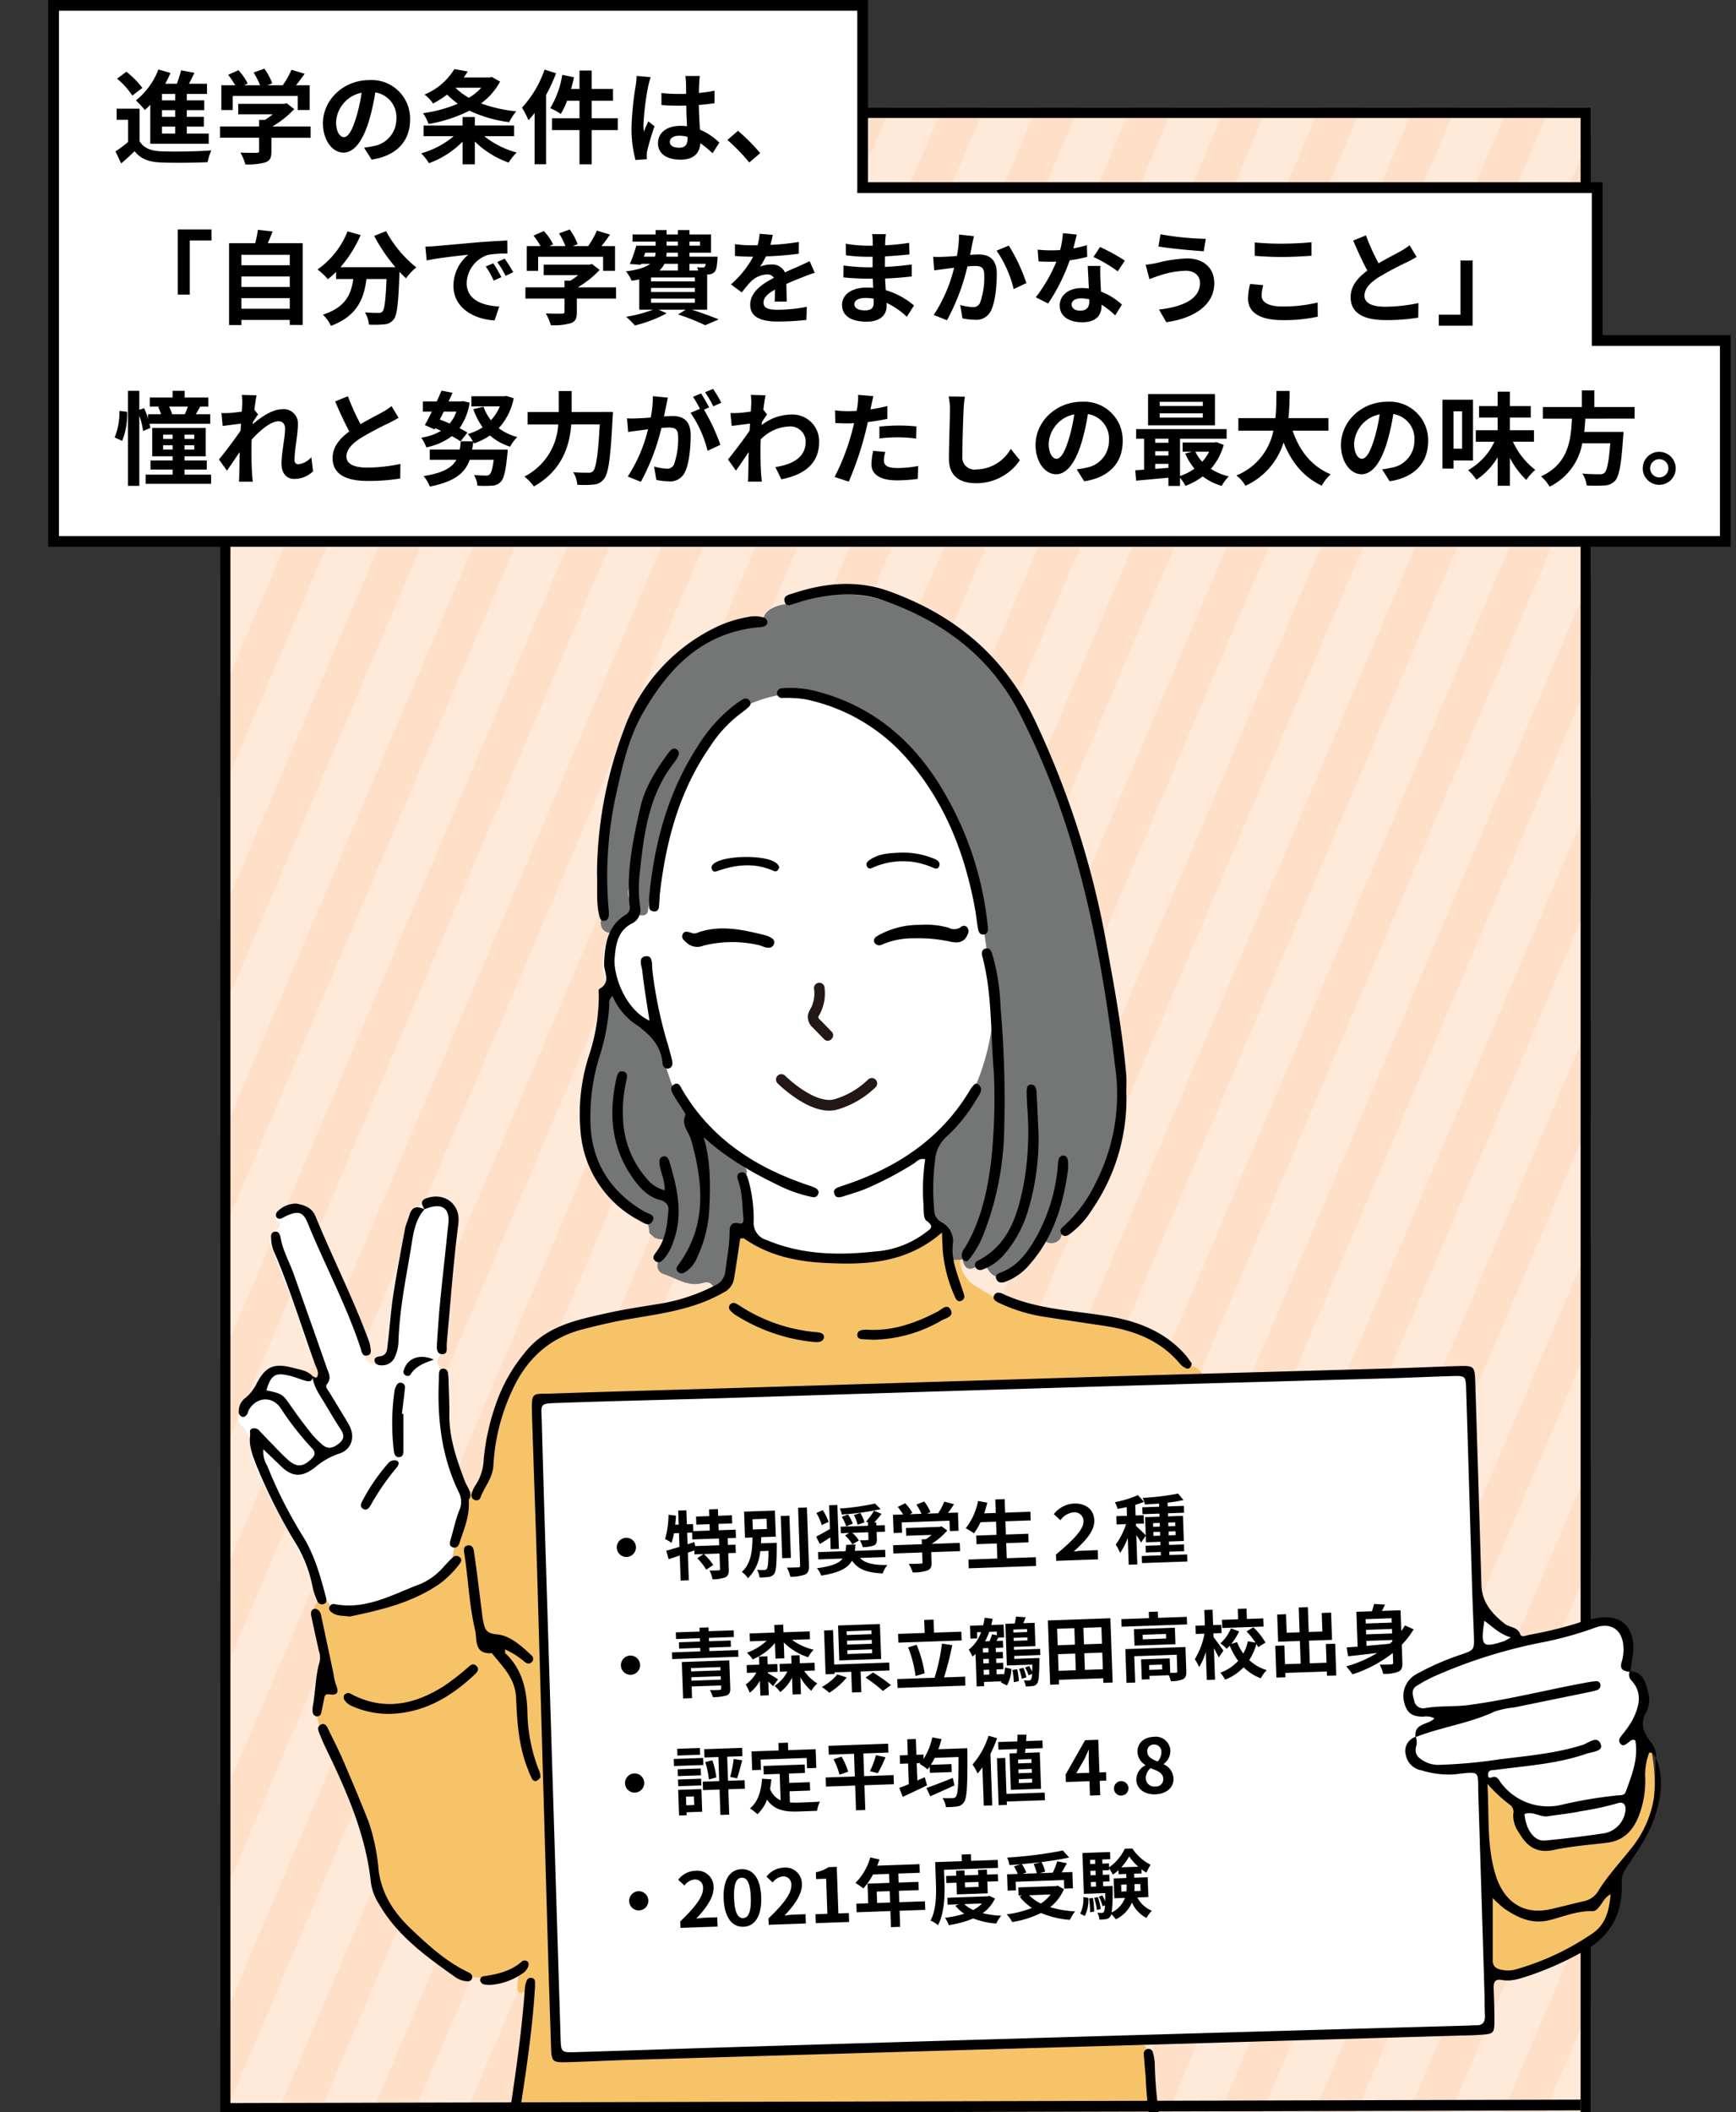 <svg id="コンポーネント_10_1" data-name="コンポーネント 10 – 1" xmlns="http://www.w3.org/2000/svg" xmlns:xlink="http://www.w3.org/1999/xlink" width="324" height="394" viewBox="0 0 324 394">
  <rect x="0" y="0" width="324" height="394" fill="#333333" stroke="none"/>
  <defs>
    <clipPath id="clip-path">
      <rect id="長方形_8039" data-name="長方形 8039" width="324" height="394" transform="translate(25 98)" fill="#fff" stroke="#707070" stroke-width="1"/>
    </clipPath>
    <clipPath id="clip-path-2">
      <rect id="長方形_8036" data-name="長方形 8036" width="256" height="397" transform="translate(-0.397)" fill="#fff9b1" stroke="#000" stroke-width="2"/>
    </clipPath>
    <clipPath id="clip-path-3">
      <path id="パス_51142" data-name="パス 51142" d="M0,0,517.662,73.234l96.883,796.7L96.883,796.7Z" transform="translate(314.445 0) rotate(30)" fill="none" stroke="#707070" stroke-width="9"/>
    </clipPath>
  </defs>
  <g id="マスクグループ_17796" data-name="マスクグループ 17796" transform="translate(-25 -98)" clip-path="url(#clip-path)">
    <g id="グループ_28115" data-name="グループ 28115">
      <rect id="長方形_8035" data-name="長方形 8035" width="256" height="397" transform="translate(66 118)" fill="#ffdfc7"/>
      <g id="マスクグループ_17795" data-name="マスクグループ 17795" transform="translate(66.397 118)" opacity="0.3" clip-path="url(#clip-path-2)">
        <g id="グループ_28113" data-name="グループ 28113" transform="translate(-235.318 -422.581)">
          <g id="グループ_28112" data-name="グループ 28112" clip-path="url(#clip-path-3)">
            <line id="線_883" data-name="線 883" x2="96.883" y2="796.696" transform="translate(315.812 1.07) rotate(30)" fill="none" stroke="#fff" stroke-width="9"/>
            <line id="線_884" data-name="線 884" x2="96.883" y2="796.696" transform="translate(329.004 11.397) rotate(30)" fill="none" stroke="#fff" stroke-width="9"/>
            <line id="線_885" data-name="線 885" x2="96.883" y2="796.696" transform="translate(342.196 21.723) rotate(30)" fill="none" stroke="#fff" stroke-width="9"/>
            <line id="線_886" data-name="線 886" x2="96.883" y2="796.696" transform="translate(355.389 32.049) rotate(30)" fill="none" stroke="#fff" stroke-width="9"/>
            <line id="線_887" data-name="線 887" x2="96.883" y2="796.696" transform="translate(368.581 42.375) rotate(30)" fill="none" stroke="#fff" stroke-width="9"/>
            <line id="線_888" data-name="線 888" x2="96.883" y2="796.696" transform="translate(381.773 52.701) rotate(30)" fill="none" stroke="#fff" stroke-width="9"/>
            <line id="線_889" data-name="線 889" x2="96.883" y2="796.696" transform="translate(394.965 63.028) rotate(30)" fill="none" stroke="#fff" stroke-width="9"/>
            <line id="線_890" data-name="線 890" x2="96.883" y2="796.696" transform="translate(408.157 73.354) rotate(30)" fill="none" stroke="#fff" stroke-width="9"/>
            <line id="線_891" data-name="線 891" x2="96.883" y2="796.696" transform="translate(421.349 83.68) rotate(30)" fill="none" stroke="#fff" stroke-width="9"/>
            <line id="線_892" data-name="線 892" x2="96.883" y2="796.696" transform="translate(434.542 94.006) rotate(30)" fill="none" stroke="#fff" stroke-width="9"/>
            <line id="線_893" data-name="線 893" x2="96.883" y2="796.696" transform="translate(447.734 104.333) rotate(30)" fill="none" stroke="#fff" stroke-width="9"/>
            <line id="線_894" data-name="線 894" x2="96.883" y2="796.696" transform="translate(460.926 114.659) rotate(30)" fill="none" stroke="#fff" stroke-width="9"/>
            <line id="線_895" data-name="線 895" x2="96.883" y2="796.696" transform="translate(474.118 124.985) rotate(30)" fill="none" stroke="#fff" stroke-width="9"/>
            <line id="線_896" data-name="線 896" x2="96.883" y2="796.696" transform="translate(487.31 135.311) rotate(30)" fill="none" stroke="#fff" stroke-width="9"/>
            <line id="線_897" data-name="線 897" x2="96.883" y2="796.696" transform="translate(500.502 145.638) rotate(30)" fill="none" stroke="#fff" stroke-width="9"/>
            <line id="線_898" data-name="線 898" x2="96.883" y2="796.696" transform="translate(513.694 155.964) rotate(30)" fill="none" stroke="#fff" stroke-width="9"/>
            <line id="線_899" data-name="線 899" x2="96.883" y2="796.696" transform="translate(526.887 166.29) rotate(30)" fill="none" stroke="#fff" stroke-width="9"/>
            <line id="線_900" data-name="線 900" x2="96.883" y2="796.696" transform="translate(540.079 176.616) rotate(30)" fill="none" stroke="#fff" stroke-width="9"/>
            <line id="線_901" data-name="線 901" x2="96.883" y2="796.696" transform="translate(553.271 186.942) rotate(30)" fill="none" stroke="#fff" stroke-width="9"/>
            <line id="線_902" data-name="線 902" x2="96.883" y2="796.696" transform="translate(566.463 197.269) rotate(30)" fill="none" stroke="#fff" stroke-width="9"/>
            <line id="線_903" data-name="線 903" x2="96.883" y2="796.696" transform="translate(579.655 207.595) rotate(30)" fill="none" stroke="#fff" stroke-width="9"/>
            <line id="線_904" data-name="線 904" x2="96.883" y2="796.696" transform="translate(592.847 217.921) rotate(30)" fill="none" stroke="#fff" stroke-width="9"/>
            <line id="線_905" data-name="線 905" x2="96.883" y2="796.696" transform="translate(606.04 228.247) rotate(30)" fill="none" stroke="#fff" stroke-width="9"/>
            <line id="線_906" data-name="線 906" x2="96.883" y2="796.696" transform="translate(619.232 238.574) rotate(30)" fill="none" stroke="#fff" stroke-width="9"/>
            <line id="線_907" data-name="線 907" x2="96.883" y2="796.696" transform="translate(632.424 248.9) rotate(30)" fill="none" stroke="#fff" stroke-width="9"/>
            <line id="線_908" data-name="線 908" x2="96.883" y2="796.696" transform="translate(645.616 259.226) rotate(30)" fill="none" stroke="#fff" stroke-width="9"/>
            <line id="線_909" data-name="線 909" x2="96.883" y2="796.696" transform="translate(658.808 269.552) rotate(30)" fill="none" stroke="#fff" stroke-width="9"/>
            <line id="線_910" data-name="線 910" x2="96.883" y2="796.696" transform="translate(672 279.879) rotate(30)" fill="none" stroke="#fff" stroke-width="9"/>
            <line id="線_911" data-name="線 911" x2="96.883" y2="796.696" transform="translate(685.193 290.205) rotate(30)" fill="none" stroke="#fff" stroke-width="9"/>
            <line id="線_912" data-name="線 912" x2="96.883" y2="796.696" transform="translate(698.385 300.531) rotate(30)" fill="none" stroke="#fff" stroke-width="9"/>
            <line id="線_913" data-name="線 913" x2="96.883" y2="796.696" transform="translate(711.577 310.857) rotate(30)" fill="none" stroke="#fff" stroke-width="9"/>
            <line id="線_914" data-name="線 914" x2="96.883" y2="796.696" transform="translate(724.769 321.183) rotate(30)" fill="none" stroke="#fff" stroke-width="9"/>
          </g>
        </g>
      </g>
      <g id="長方形_8037" data-name="長方形 8037" transform="translate(66 118)" fill="none" stroke="#000" stroke-width="2">
        <rect width="256" height="397" stroke="none"/>
        <rect x="1" y="1" width="254" height="395" fill="none"/>
      </g>
      <g id="合体_74" data-name="合体 74" transform="translate(34 98)" fill="#fff">
        <path d="M 313 101.001 L 1 101.001 L 1 69.838 L 1 40.392 L 1 1 L 152 1 L 152 34 L 152 35 L 153 35 L 289.094 35 L 289.094 62.519 L 289.094 63.519 L 290.094 63.519 L 313 63.519 L 313 101.001 Z" stroke="none"/>
        <path d="M 312 100.001 L 312 64.519 L 288.094 64.519 L 288.094 36 L 151 36 L 151 2 L 2 2 L 2 100.001 L 312 100.001 M 314 102.001 L 1.936849002959207e-05 102.001 L 1.936849002959207e-05 9.694417713035364e-06 L 153 9.694417713035364e-06 L 153 34 L 290.094 34 L 290.094 62.519 L 314 62.519 L 314 102.001 Z" stroke="none" fill="#000"/>
      </g>
      <path id="パス_51145" data-name="パス 51145" d="M11.7-10.279H9.234v-1.2H11.7Zm0,3.078H9.234V-8.455H11.7Zm0,3.116H9.234V-5.377H11.7Zm-4.655,1.9H17.955v-1.9H13.87V-5.377h3.173V-7.2H13.87V-8.455h3.249v-1.824H13.87v-1.2h3.762v-1.9H14.269c.342-.646.684-1.349,1.026-2.033l-2.489-.475a23.563,23.563,0,0,1-.8,2.508H9.842a21.716,21.716,0,0,0,.969-2.014l-2.242-.646a13.778,13.778,0,0,1-4.2,5.776A16.012,16.012,0,0,1,6.023-8.474c.342-.3.684-.627,1.026-.988ZM5.567-12.6a16.511,16.511,0,0,0-2.983-3.021L.855-14.326A14.806,14.806,0,0,1,3.7-11.172ZM5.054-8.721H.779V-6.65H2.907v4.142A22.77,22.77,0,0,1,.551-.76L1.615,1.482C2.584.665,3.363-.057,4.123-.8,5.263.665,6.783,1.216,9.044,1.311c2.318.1,6.346.057,8.7-.057a10.3,10.3,0,0,1,.7-2.2c-2.622.209-7.106.266-9.386.171C7.125-.855,5.8-1.387,5.054-2.66ZM22.439-11.1H34.561v2.622h2.223v-4.617H34.257c.532-.665,1.083-1.406,1.6-2.147L33.4-15.979a15.883,15.883,0,0,1-1.634,2.888H28.9l.912-.361a11.141,11.141,0,0,0-1.482-2.736l-1.995.722a13.258,13.258,0,0,1,1.2,2.375H24.548l.684-.323A10.355,10.355,0,0,0,23.5-15.9l-1.919.855A15.983,15.983,0,0,1,22.9-13.091H20.311v4.617h2.128ZM36.974-5.4H29.83a18.1,18.1,0,0,0,4.085-3.249l-1.425-1.1L32-9.633H23.465v1.957h6.441a12.853,12.853,0,0,1-1.463,1.045H27.36V-5.4h-7.3v2.09h7.3v2.47c0,.266-.1.342-.494.342-.38.019-1.786.019-3-.038a10.087,10.087,0,0,1,.931,2.2,11.519,11.519,0,0,0,3.686-.361C29.412.988,29.659.4,29.659-.779V-3.306h7.315ZM43.187-3.42c-.7,0-1.463-.931-1.463-2.831A5.9,5.9,0,0,1,46.493-11.7a30.2,30.2,0,0,1-1.007,4.56C44.726-4.6,43.966-3.42,43.187-3.42Zm5.168,4.2c4.75-.722,7.182-3.534,7.182-7.486a7.18,7.18,0,0,0-7.6-7.353c-4.883,0-8.664,3.724-8.664,8.056,0,3.173,1.767,5.472,3.838,5.472,2.052,0,3.686-2.318,4.807-6.118a40.891,40.891,0,0,0,1.121-5.111,4.657,4.657,0,0,1,3.933,4.978A5.094,5.094,0,0,1,48.7-1.748c-.494.114-1.026.209-1.748.3ZM68.818-12.635a10.327,10.327,0,0,1-2.3,1.881,11.239,11.239,0,0,1-2.508-1.881Zm1.976-2.014-.4.1H65.55c.266-.361.513-.741.741-1.121L63.8-16.112a11.818,11.818,0,0,1-5.567,4.75,7.412,7.412,0,0,1,1.6,1.672,19.406,19.406,0,0,0,2.622-1.672,14.347,14.347,0,0,0,1.995,1.71,25.588,25.588,0,0,1-6.5,1.767,9.19,9.19,0,0,1,1.045,2.014A26.584,26.584,0,0,0,66.614-8.36a24.191,24.191,0,0,0,7.41,2.147,10.553,10.553,0,0,1,1.33-2.014A27.2,27.2,0,0,1,68.78-9.709a12.181,12.181,0,0,0,3.553-4.066ZM74.955-3.591v-2H67.621V-7.163h-2.28v1.577H58.064v2h5.6A15.973,15.973,0,0,1,57.608-.4a11.337,11.337,0,0,1,1.463,1.843,16.925,16.925,0,0,0,6.27-4.028V1.653h2.28V-2.6A17.234,17.234,0,0,0,73.929,1.33a10.693,10.693,0,0,1,1.5-1.881,16.472,16.472,0,0,1-6.042-3.04Zm5.681-12.426a20.119,20.119,0,0,1-4.218,7.106,15.441,15.441,0,0,1,1.216,2.356c.38-.418.76-.893,1.14-1.368V1.634h2.147v-12.92a32.186,32.186,0,0,0,1.862-4.047ZM94.3-6.935H89.433V-10.2H93.4v-2.2H89.433v-3.439h-2.28v3.439H85.576c.209-.722.4-1.444.551-2.185l-2.185-.456A17.44,17.44,0,0,1,81.7-8.835a14.6,14.6,0,0,1,1.957,1.083A13.408,13.408,0,0,0,84.835-10.2h2.318v3.268h-5.13v2.2h5.13V1.653h2.28V-4.731H94.3Zm3.515-7.9A14.117,14.117,0,0,1,97.641-13a55.766,55.766,0,0,0-.779,7.847,22.7,22.7,0,0,0,.741,6L99.731.7c-.019-.266-.019-.589-.019-.779a3.714,3.714,0,0,1,.1-.874,44.886,44.886,0,0,1,1.349-4.484L100-6.365c-.285.627-.589,1.254-.836,1.919a8.709,8.709,0,0,1-.076-1.216,49.763,49.763,0,0,1,.893-7.277,15.814,15.814,0,0,1,.456-1.672Zm9.5,11.685c0,1.1-.4,1.71-1.558,1.71-.988,0-1.748-.342-1.748-1.1,0-.7.722-1.14,1.786-1.14a5.866,5.866,0,0,1,1.52.209Zm5.947.76a11.943,11.943,0,0,0-3.629-2.432c-.076-1.273-.171-2.774-.209-4.6,1.026-.076,2.014-.19,2.926-.323v-2.337c-.893.19-1.881.323-2.907.437,0-.836.038-1.539.057-1.957a12.017,12.017,0,0,1,.114-1.216h-2.7a10.646,10.646,0,0,1,.114,1.235c.019.4.019,1.159.038,2.09-.437.019-.893.019-1.33.019a31.2,31.2,0,0,1-3.287-.171V-9.4c1.121.076,2.185.114,3.287.114.437,0,.893,0,1.349-.019.019,1.33.076,2.7.133,3.857a8.453,8.453,0,0,0-1.235-.076c-2.565,0-4.18,1.311-4.18,3.23,0,1.976,1.634,3.078,4.218,3.078,2.546,0,3.572-1.292,3.686-3.078a19.189,19.189,0,0,1,2.28,1.881Zm7.619,1.957A35.615,35.615,0,0,0,116.736-4.6l-1.976,1.71a35.661,35.661,0,0,1,4.085,4.2Zm-108.7,26.39h2.242V15.864h4.047V13.812H12.179Zm11.875,2.641V26.618h9.025v1.976Zm9.025-6.023v1.957H24.054V22.571Zm0-4.047v1.957H24.054V18.524Zm-4.1-2.166c.3-.684.608-1.425.893-2.185l-2.736-.3a21.5,21.5,0,0,1-.513,2.489H21.755V31.634h2.3v-.95h9.025v.931h2.413V16.358ZM48.83,15.009A32.265,32.265,0,0,0,52.8,20.842H42.541A22.788,22.788,0,0,0,46.3,14.857l-2.432-.7a15.753,15.753,0,0,1-5.6,7.106A13.588,13.588,0,0,1,40.2,23.084a14.315,14.315,0,0,0,1.52-1.368v1.33h3.211c-.38,2.774-1.368,5.263-5.662,6.65a7.57,7.57,0,0,1,1.5,2.09c4.921-1.843,6.156-5.092,6.631-8.74h3.743c-.171,3.971-.38,5.662-.76,6.061a.881.881,0,0,1-.76.266c-.475,0-1.463-.019-2.508-.095a5.459,5.459,0,0,1,.741,2.28A19.008,19.008,0,0,0,50.73,31.5a2.293,2.293,0,0,0,1.729-.893c.665-.8.893-3.04,1.1-8.778V21.7c.418.437.817.855,1.216,1.216A10.823,10.823,0,0,1,56.7,20.88a21.877,21.877,0,0,1-5.643-6.764ZM71.06,20.12l-1.406.589a14.66,14.66,0,0,1,1.482,2.641L72.58,22.7A24.9,24.9,0,0,0,71.06,20.12Zm2.128-.874-1.387.646a16.715,16.715,0,0,1,1.558,2.565l1.425-.684A28.419,28.419,0,0,0,73.188,19.246ZM58.387,17l.247,2.584c2.185-.475,6.137-.893,7.771-1.064a7.461,7.461,0,0,0-2.774,5.8c0,4.085,3.724,6.213,7.676,6.46l.874-2.6c-3.192-.152-6.08-1.273-6.08-4.37a5.711,5.711,0,0,1,3.971-5.263A19.43,19.43,0,0,1,73.7,18.3l-.019-2.432c-1.33.057-3.382.171-5.32.323-3.439.3-6.555.589-8.132.722C59.869,16.947,59.147,16.985,58.387,17Zm21.052,1.9H91.561v2.622h2.223V16.909H91.257c.532-.665,1.083-1.406,1.6-2.147L90.4,14.021a15.883,15.883,0,0,1-1.634,2.888H85.9l.912-.361a11.141,11.141,0,0,0-1.482-2.736l-2,.722a13.258,13.258,0,0,1,1.2,2.375H81.548l.684-.323A10.355,10.355,0,0,0,80.5,14.1l-1.919.855a15.983,15.983,0,0,1,1.311,1.957H77.311v4.617h2.128Zm14.535,5.7H86.83a18.1,18.1,0,0,0,4.085-3.249l-1.425-1.1L89,20.367H80.465v1.957h6.441a12.853,12.853,0,0,1-1.463,1.045H84.36V24.6h-7.3v2.09h7.3v2.47c0,.266-.1.342-.494.342-.38.019-1.786.019-3-.038a10.087,10.087,0,0,1,.931,2.2,11.519,11.519,0,0,0,3.686-.361c.931-.323,1.178-.912,1.178-2.09V26.694h7.315Zm6.536,2.09h8.17v.779h-8.17Zm5.016-6.479v1.254h-3.458A3.852,3.852,0,0,0,103,20.215Zm-6.1-2.071h1.919a2.33,2.33,0,0,1-.114.741H99.161Zm3.99-2.071h2.109v.76h-2.109Zm6.232,0v.76h-1.976v-.76Zm-4.123,2.812H103.36l.057-.741h2.109Zm5.187,1.33a1.158,1.158,0,0,1-.171.551.436.436,0,0,1-.4.133,5.606,5.606,0,0,1-1.045-.057,3.971,3.971,0,0,1,.228.627h-1.653V20.215ZM108.68,23.5h-8.17v-.741h8.17Zm0,1.976h-8.17v-.76h8.17Zm2.3,3.287V22.21c.114,0,.209-.019.285-.019a1.693,1.693,0,0,0,1.1-.456c.323-.342.437-1.026.532-2.261.019-.209.038-.589.038-.589h-5.263v-.741H111.7v-3.4h-4.028v-.817h-2.147v.817h-2.109v-.817h-2.052v.817H97.052v1.33h4.313v.76h-3.61a28.712,28.712,0,0,1-1.2,3.42l2.052.133.076-.171h1.653c-.779.627-2.147,1.1-4.5,1.406A8.782,8.782,0,0,1,96.9,23.369c.513-.076.969-.152,1.406-.247v5.643h2.584a25.8,25.8,0,0,1-5.035,1.33,14.6,14.6,0,0,1,1.634,1.615,24.282,24.282,0,0,0,5.928-2.261l-1.5-.684h5.073l-1.444.893a40.086,40.086,0,0,1,5.073,2.014l2.508-1.083c-1.2-.513-3.192-1.235-5.016-1.824Zm14.858-1.5c-.019-.855-.057-2.242-.076-3.287,1.159-.532,2.223-.95,3.059-1.273a19.949,19.949,0,0,1,2.242-.8l-.95-2.185c-.684.323-1.349.646-2.071.969-.779.342-1.577.665-2.546,1.121a2.563,2.563,0,0,0-2.508-1.463,5.889,5.889,0,0,0-2.128.38,11.493,11.493,0,0,0,1.083-1.9,61.3,61.3,0,0,0,6.137-.494l.019-2.2a43.448,43.448,0,0,1-5.32.551c.228-.76.361-1.406.456-1.862l-2.47-.209a10.47,10.47,0,0,1-.38,2.147h-.912a24.141,24.141,0,0,1-3.306-.209v2.2c1.026.1,2.413.133,3.173.133h.228a18.392,18.392,0,0,1-4.142,5.168l2.014,1.5a24.1,24.1,0,0,1,1.748-2.071,4.657,4.657,0,0,1,2.945-1.292,1.47,1.47,0,0,1,1.311.646c-2.147,1.1-4.427,2.622-4.427,5.016,0,2.432,2.223,3.135,5.168,3.135a52.058,52.058,0,0,0,5.32-.3l.076-2.451a28.78,28.78,0,0,1-5.339.551c-1.843,0-2.736-.285-2.736-1.33,0-.931.76-1.672,2.147-2.432-.019.817-.038,1.691-.076,2.242Zm16.226.247c0,1.083-.646,1.387-1.653,1.387-1.292,0-1.957-.456-1.957-1.159,0-.646.722-1.159,2.052-1.159a10.083,10.083,0,0,1,1.539.133C142.063,27.036,142.063,27.3,142.063,27.511Zm7.524.475a14.554,14.554,0,0,0-5.263-2.85c-.057-.722-.1-1.482-.133-2.185,1.824-.057,3.287-.19,4.978-.38V20.348c-1.539.19-3.116.361-5.016.437l.019-1.957c1.805-.095,3.325-.247,4.56-.361l-.057-2.166a39.424,39.424,0,0,1-4.484.456l.019-.741a12.578,12.578,0,0,1,.133-1.33h-2.565a7.531,7.531,0,0,1,.1,1.292v.855h-.931a24.907,24.907,0,0,1-4.085-.361l.019,2.147a31.332,31.332,0,0,0,4.085.285h.893v1.957h-.893a34.132,34.132,0,0,1-4.541-.342l-.019,2.223c1.254.152,3.42.247,4.522.247h.969c.019.551.038,1.14.076,1.71a11.548,11.548,0,0,0-1.159-.057c-2.907,0-4.655,1.33-4.655,3.23,0,2,1.6,3.135,4.6,3.135,2.489,0,3.705-1.235,3.705-2.85,0-.19,0-.418-.019-.665a14.252,14.252,0,0,1,3.8,2.6Zm8.4-13.224a20.831,20.831,0,0,1-.4,3.99c-.95.076-1.843.133-2.432.152a17.47,17.47,0,0,1-2,0l.209,2.546c.589-.1,1.558-.228,2.09-.285.361-.057.95-.133,1.615-.209a27.968,27.968,0,0,1-3.8,8.8l2.47.988a39.962,39.962,0,0,0,3.819-10.051c.532-.038.988-.076,1.292-.076,1.2,0,1.843.209,1.843,1.71a13.916,13.916,0,0,1-.779,5.149,1.368,1.368,0,0,1-1.406.817,10.827,10.827,0,0,1-2.3-.4l.418,2.489a10.5,10.5,0,0,0,2.242.266,3.022,3.022,0,0,0,3.1-1.729c.8-1.634,1.064-4.636,1.064-6.859,0-2.7-1.406-3.591-3.4-3.591-.38,0-.95.038-1.577.076.133-.684.285-1.368.38-1.938.1-.475.228-1.064.342-1.558Zm7.011,3a21.731,21.731,0,0,1,3.192,7.163l2.375-1.121a33.914,33.914,0,0,0-3.287-6.992Zm23.94,1.862A33.857,33.857,0,0,0,184.3,17.08l-1.216,1.862a25.087,25.087,0,0,1,4.522,2.679Zm-7.087-2.888a19.874,19.874,0,0,1-2.527.589c.266-1.007.494-1.957.646-2.565l-2.6-.266a16.022,16.022,0,0,1-.513,3.154c-.57.038-1.14.057-1.691.057a23.917,23.917,0,0,1-2.508-.133l.171,2.2c.817.038,1.577.057,2.356.057.323,0,.646,0,.969-.019a28.708,28.708,0,0,1-3.838,6.65l2.3,1.159a34.732,34.732,0,0,0,4.028-8.056,27.574,27.574,0,0,0,3.268-.646Zm.456,10.469c0,1.007-.418,1.748-1.691,1.748-1.026,0-1.615-.475-1.615-1.178,0-.665.7-1.121,1.786-1.121a6.659,6.659,0,0,1,1.52.19Zm-.3-6.593c.057,1.14.152,2.793.209,4.2-.4-.038-.836-.076-1.273-.076-2.622,0-4.161,1.425-4.161,3.268,0,2.071,1.843,3.116,4.18,3.116,2.679,0,3.629-1.368,3.629-3.116v-.171a16.75,16.75,0,0,1,2.546,2l1.254-2.014A12.535,12.535,0,0,0,184.49,25.4c-.057-.931-.1-1.843-.114-2.375-.019-.836-.057-1.615,0-2.413Zm20.957,3.135c0,2.945-2.983,4.465-7.657,5l1.368,2.356c5.225-.722,8.949-3.23,8.949-7.258,0-2.945-2.09-4.636-5.073-4.636a26.066,26.066,0,0,0-5.681.855,18.449,18.449,0,0,1-2.052.323l.7,2.679c.551-.19,1.273-.475,1.824-.646a16.883,16.883,0,0,1,4.9-.912C202.008,21.488,202.958,22.514,202.958,23.749ZM195.586,14.7l-.38,2.28c2.166.38,6.251.741,8.455.893l.38-2.318A53.147,53.147,0,0,1,195.586,14.7Zm17.594,4.028c1.539.114,3.173.209,5.149.209,1.786,0,4.123-.133,5.434-.228V16.187c-1.444.152-3.591.266-5.453.266a49.313,49.313,0,0,1-5.13-.228Zm-.874,5.244a12.1,12.1,0,0,0-.38,2.717c0,2.584,2.166,4.028,6.479,4.028a28.728,28.728,0,0,0,6.536-.646l-.019-2.641a26.681,26.681,0,0,1-6.612.741c-2.717,0-3.857-.874-3.857-2.071a7.807,7.807,0,0,1,.323-1.9Zm29.773-7.22a12.991,12.991,0,0,1-1.729,1.14c-.893.494-2.527,1.33-4.066,2.223a44.114,44.114,0,0,1-2.356-5.206l-2.375.969c.855,1.995,1.767,3.99,2.641,5.6-1.8,1.33-3.116,2.869-3.116,4.959,0,3.23,2.831,4.275,6.574,4.275a36.8,36.8,0,0,0,6.042-.456l.038-2.717a31.47,31.47,0,0,1-6.156.684c-2.6,0-3.914-.722-3.914-2.071,0-1.311,1.045-2.394,2.622-3.42a57.624,57.624,0,0,1,5.244-2.793c.684-.342,1.292-.665,1.862-1.007Zm11.761,2.85h-2.261V29.7h-4.047v2.052h6.308ZM1.292,47.65A12.636,12.636,0,0,1,.4,52.609l1.406.627a13.687,13.687,0,0,0,.931-5.415Zm12.768-.8a14.845,14.845,0,0,1-.57,1.425H11.134a9.268,9.268,0,0,0-.57-1.425ZM7.049,50.861a5.037,5.037,0,0,0-.152-.817H18.24V48.277h-2.7c.247-.418.532-.893.817-1.425h1.52V45.161H13.452V43.907H11.21v1.254H6.954v1.691H8.892l-.361.057a11.862,11.862,0,0,1,.513,1.368H6.631v.779a14.368,14.368,0,0,0-.741-1.919L5,47.46V43.907H2.888V61.634H5V48.543a13.431,13.431,0,0,1,.7,2.85ZM9.443,54.87v-.817H11.21v.817Zm0-2.793H11.21v.8H9.443Zm5.814.8H13.433v-.8h1.824Zm0,1.995H13.433v-.817h1.824Zm-1.824,4.674v-.95h4.161V56.9H13.433v-.779H17.4v-5.3H7.41v5.3h3.8V56.9H7.087v1.691H11.21v.95H6.175v1.71H18.392v-1.71Zm23.674-3.268a3.8,3.8,0,0,1-2.413,1.33c-.475,0-.722-.323-.722-.817,0-1.957.627-4.712.627-6.669a2.64,2.64,0,0,0-2.964-2.774c-1.824,0-3.99,1.5-5.472,2.793a2.835,2.835,0,0,0,.038-.4c.323-.494.722-1.1.969-1.425l-.7-.893c.152-1.178.3-2.147.418-2.679l-2.755-.076a10.036,10.036,0,0,1,.076,1.672c0,.209-.038.741-.076,1.444-.8.114-1.615.209-2.166.247a16,16,0,0,1-1.634.019l.228,2.413c1.064-.133,2.508-.323,3.42-.437L23.9,51.336c-1.064,1.577-2.964,4.085-4.028,5.377l1.482,2.09c.646-.893,1.558-2.28,2.375-3.477-.038,1.6-.038,2.679-.076,4.142,0,.3-.019.988-.057,1.387h2.584c-.038-.418-.114-1.1-.133-1.444-.114-1.767-.114-3.344-.114-4.883,0-.475.019-.988.038-1.52,1.52-1.691,3.572-3.42,4.978-3.42.779,0,1.254.456,1.254,1.387,0,1.71-.665,4.465-.665,6.517,0,1.805.95,2.85,2.356,2.85a4.981,4.981,0,0,0,3.534-1.425Zm14.972-9.519A12.991,12.991,0,0,1,50.35,47.9c-.893.494-2.527,1.33-4.066,2.223a44.114,44.114,0,0,1-2.356-5.206l-2.375.969c.855,1.995,1.767,3.99,2.641,5.6-1.805,1.33-3.116,2.869-3.116,4.959,0,3.23,2.831,4.275,6.574,4.275a36.8,36.8,0,0,0,6.042-.456l.038-2.717a31.47,31.47,0,0,1-6.156.684c-2.6,0-3.914-.722-3.914-2.071,0-1.311,1.045-2.394,2.622-3.42a57.623,57.623,0,0,1,5.244-2.793c.684-.342,1.292-.665,1.862-1.007Zm12.1,1.026a7.206,7.206,0,0,1-1.254,2.223c-.627-.266-1.254-.532-1.843-.741q.371-.712.741-1.482ZM66.234,51.7c-.4-.266-.893-.532-1.463-.836a11.014,11.014,0,0,0,1.881-4.75l-1.235-.285-.38.057H62.719c.266-.551.513-1.1.741-1.615l-2.052-.4c-.266.627-.57,1.311-.893,2.014h-2.6v1.9H59.6c-.456.931-.912,1.805-1.311,2.508l1.824.817.114-.228c.361.152.722.323,1.083.494a10.163,10.163,0,0,1-3.7,1.273,6.822,6.822,0,0,1,.95,1.805,11.8,11.8,0,0,0,4.769-2.09,13.87,13.87,0,0,1,1.615.969Zm7.3-6.84-.38.057H66.975v1.9h5.3A8.6,8.6,0,0,1,70.623,49.4a9.051,9.051,0,0,1-1.387-2.527l-1.9.456a12.912,12.912,0,0,0,1.748,3.382,9.932,9.932,0,0,1-2.774,1.254,7.847,7.847,0,0,1,.95,1.368H65c-.057.551-.114,1.064-.19,1.539H59.2v1.9h4.978c-.8,1.463-2.47,2.451-6.118,3.04a6.829,6.829,0,0,1,1.159,1.957c4.693-.931,6.593-2.565,7.448-5h4.465c-.19,1.672-.456,2.47-.76,2.755a.973.973,0,0,1-.7.19c-.38,0-1.292-.019-2.2-.1A4.81,4.81,0,0,1,68.1,61.6a20.905,20.905,0,0,0,2.7,0,2.337,2.337,0,0,0,1.634-.7c.589-.57.95-1.976,1.254-5.149.038-.285.076-.874.076-.874H67.127c.076-.456.133-.95.19-1.444.038.1.1.19.133.285a12.632,12.632,0,0,0,3-1.482,10.333,10.333,0,0,0,3.762,2.09,7.778,7.778,0,0,1,1.33-1.805,9.592,9.592,0,0,1-3.458-1.653,11.518,11.518,0,0,0,2.793-5.567Zm12.16,3V43.945H83.277v3.914H77.463v2.318h5.719A11.586,11.586,0,0,1,76.874,59.9a9.012,9.012,0,0,1,1.767,1.843c5.339-3.021,6.669-7.638,6.973-11.571h5.32c-.3,5.643-.684,8.132-1.254,8.721a1.123,1.123,0,0,1-.893.3c-.494,0-1.615,0-2.812-.1a5.249,5.249,0,0,1,.779,2.337,19.324,19.324,0,0,0,3.04-.038,2.561,2.561,0,0,0,1.938-1.064c.836-.988,1.216-3.838,1.6-11.4.038-.3.057-1.083.057-1.083Zm27.93-1.729a22.485,22.485,0,0,0-1.539-2.584l-1.5.627a18.958,18.958,0,0,1,1.539,2.622ZM100.852,44.9a20.831,20.831,0,0,1-.4,3.99c-.95.076-1.843.133-2.432.152a17.469,17.469,0,0,1-1.995,0l.209,2.546c.589-.1,1.558-.228,2.09-.285.361-.057.95-.133,1.615-.209a27.908,27.908,0,0,1-3.781,8.8l2.451.988a40.773,40.773,0,0,0,3.838-10.051c.532-.038.988-.076,1.292-.076,1.178,0,1.824.209,1.824,1.71a14.366,14.366,0,0,1-.76,5.149,1.383,1.383,0,0,1-1.406.817,10.979,10.979,0,0,1-2.318-.4l.418,2.489a10.652,10.652,0,0,0,2.242.266,3.007,3.007,0,0,0,3.1-1.729c.8-1.634,1.064-4.636,1.064-6.859,0-2.7-1.406-3.591-3.4-3.591-.38,0-.95.038-1.577.076.133-.684.285-1.368.4-1.938.1-.475.209-1.064.323-1.558ZM111.359,47c-.38-.7-1.045-1.9-1.52-2.6l-1.5.627a21.006,21.006,0,0,1,1.292,2.242l-1.748.741a21.308,21.308,0,0,1,3.173,7.087l2.394-1.121a37.387,37.387,0,0,0-3.059-6.555Zm10.108.418c.152-1.178.3-2.147.418-2.679l-2.755-.076a10.035,10.035,0,0,1,.076,1.672c0,.209-.038.741-.076,1.444-.8.114-1.615.209-2.166.247a16,16,0,0,1-1.634.019l.228,2.413c1.064-.133,2.508-.323,3.42-.437l-.076,1.311c-1.064,1.577-2.964,4.085-4.028,5.377l1.482,2.09c.646-.912,1.577-2.28,2.375-3.477-.038,1.6-.038,2.679-.076,4.142,0,.3-.019.988-.057,1.387h2.584c-.038-.418-.114-1.1-.133-1.444-.114-1.767-.114-3.344-.114-4.883,0-.494.019-1.026.038-1.558a7.878,7.878,0,0,1,5.339-2.413,2.867,2.867,0,0,1,3.059,2.793c0,2.945-2.356,4.275-5.662,4.788l1.121,2.28c4.674-.931,7.049-3.211,7.049-7.011a4.971,4.971,0,0,0-5.187-5.073,9.179,9.179,0,0,0-5.529,1.957c.019-.19.019-.361.038-.551.323-.494.722-1.1.969-1.425Zm21.66,5.377a27.644,27.644,0,0,1,3.629-.209,27.177,27.177,0,0,1,3.23.228l.057-2.261a32.668,32.668,0,0,0-3.306-.171c-1.216,0-2.565.095-3.61.19Zm1.482-6.042c-1.026.247-2.09.456-3.154.627l.152-.722c.1-.418.266-1.254.4-1.767l-2.869-.228a9.768,9.768,0,0,1-.076,1.9q-.057.456-.171,1.083c-.57.038-1.121.057-1.672.057a18.524,18.524,0,0,1-2.375-.152l.057,2.356c.665.038,1.368.076,2.28.076.38,0,.8-.019,1.235-.038-.133.532-.266,1.064-.4,1.558a41.485,41.485,0,0,1-3.249,8.474l2.641.874a60.683,60.683,0,0,0,2.983-8.7c.209-.76.4-1.6.57-2.413,1.254-.152,2.527-.361,3.648-.608ZM141.968,55.1a12.914,12.914,0,0,0-.323,2.508c0,1.9,1.615,3,4.788,3a30.108,30.108,0,0,0,3.838-.266l.1-2.413a21.814,21.814,0,0,1-3.914.38c-2.014,0-2.489-.608-2.489-1.425a6.509,6.509,0,0,1,.266-1.577Zm14.079-10.146a11.813,11.813,0,0,1,.247,2.546c0,1.615-.19,6.555-.19,9.082,0,3.211,1.995,4.56,5.073,4.56a9.792,9.792,0,0,0,8.17-4.294l-1.71-2.109a7.512,7.512,0,0,1-6.441,3.838,2.265,2.265,0,0,1-2.584-2.508c0-2.337.133-6.555.228-8.569a19.308,19.308,0,0,1,.247-2.508Zm20.14,11.628c-.7,0-1.463-.931-1.463-2.831a5.9,5.9,0,0,1,4.769-5.453,30.2,30.2,0,0,1-1.007,4.56C177.726,55.4,176.966,56.58,176.187,56.58Zm5.168,4.2c4.75-.722,7.182-3.534,7.182-7.486a7.18,7.18,0,0,0-7.6-7.353c-4.883,0-8.664,3.724-8.664,8.056,0,3.173,1.767,5.472,3.838,5.472,2.052,0,3.686-2.318,4.807-6.118a40.892,40.892,0,0,0,1.121-5.111,4.657,4.657,0,0,1,3.933,4.978,5.094,5.094,0,0,1-4.275,5.035c-.494.114-1.026.209-1.748.3ZM203.49,46.738h-8.056v-.779h8.056Zm0,2.166h-8.056v-.8h8.056Zm2.261-4.389H193.268v5.833h12.483Zm-1.083,10.754a7.955,7.955,0,0,1-1.292,1.862,7.356,7.356,0,0,1-1.273-1.862ZM194.6,57.53h2.47v.741c-.836.076-1.672.133-2.47.19Zm0-2.356h2.47v.8H194.6Zm2.47-2.337v.76H194.6v-.76Zm8.93.627-.38.076h-5.909v1.729h1.748l-1.254.342a11.636,11.636,0,0,0,1.729,2.812,9.755,9.755,0,0,1-2.7,1.368V52.837h8.7V51.051H191.045v1.786h1.482v5.776c-.589.057-1.159.076-1.653.114l.171,1.938c1.672-.152,3.838-.342,6.023-.551v1.539h2.166V60.114a8.4,8.4,0,0,1,1.007,1.52,12.379,12.379,0,0,0,3.23-1.767,10.645,10.645,0,0,0,3.534,1.767,9.359,9.359,0,0,1,1.33-1.767,10.622,10.622,0,0,1-3.344-1.406A11.327,11.327,0,0,0,207.385,54Zm20.938-2.128V49h-7.467c.19-1.767.209-3.515.228-5.073h-2.47c-.019,1.558,0,3.287-.19,5.073h-6.916v2.337h6.536a11.39,11.39,0,0,1-6.9,8.36,6.694,6.694,0,0,1,1.691,1.919,13.078,13.078,0,0,0,7.106-8.075c1.482,3.667,3.686,6.441,7.125,8.056a9.093,9.093,0,0,1,1.672-2.128c-3.553-1.444-5.852-4.427-7.106-8.132Zm6.251,5.244c-.7,0-1.463-.931-1.463-2.831a5.9,5.9,0,0,1,4.769-5.453,30.2,30.2,0,0,1-1.007,4.56C234.726,55.4,233.966,56.58,233.187,56.58Zm5.168,4.2c4.75-.722,7.182-3.534,7.182-7.486a7.18,7.18,0,0,0-7.6-7.353c-4.883,0-8.664,3.724-8.664,8.056,0,3.173,1.767,5.472,3.838,5.472,2.052,0,3.686-2.318,4.807-6.118a40.892,40.892,0,0,0,1.121-5.111,4.657,4.657,0,0,1,3.933,4.978,5.094,5.094,0,0,1-4.275,5.035c-.494.114-1.026.209-1.748.3Zm13.528-13.053V54.7h-1.6V47.726Zm2.033,9.177V45.56h-5.7V58.423h2.071V56.9Zm11.381-3.5V51.26h-4.5V48.9h3.895V46.757h-3.895v-2.7h-2.28v2.7h-3.477V48.9h3.477V51.26h-4.085v2.147h3.477a11.867,11.867,0,0,1-4.9,5.3,10.49,10.49,0,0,1,1.539,1.786,13,13,0,0,0,3.971-4.2v5.32h2.28V56.428a15.725,15.725,0,0,0,3.059,4.1,10.655,10.655,0,0,1,1.672-1.881,13.956,13.956,0,0,1-4.161-5.244Zm18.772-4.313V46.928h-7.505v-3.1h-2.337v3.1H266.95v2.166h5.434c-.209,4.066-.646,8.4-5.776,10.773a7.223,7.223,0,0,1,1.6,1.919,11.153,11.153,0,0,0,6.1-8.094h5.225c-.266,3.458-.608,5.111-1.1,5.529a1.219,1.219,0,0,1-.912.247c-.551,0-1.881,0-3.192-.133a5.258,5.258,0,0,1,.8,2.223,26.023,26.023,0,0,0,3.249,0,2.805,2.805,0,0,0,2.052-.874c.76-.836,1.159-2.964,1.5-8.132a9.241,9.241,0,0,0,.076-.988h-7.334c.1-.817.152-1.653.209-2.47Zm4.6,6.194a3.078,3.078,0,1,0,3.078,3.078A3.086,3.086,0,0,0,288.667,55.288Zm0,4.769a1.7,1.7,0,1,1,1.71-1.691A1.695,1.695,0,0,1,288.667,60.057Z" transform="translate(46 127)"/>
      <g id="グループ_28114" data-name="グループ 28114" transform="translate(-904.577 -3871.534)">
        <path id="パス_51146" data-name="パス 51146" d="M1532.321,483.189c6.326-.071,12.664.076,18.975-.27,6.824-.374,13.657-.273,20.466-.636,6.315-.337,12.637-.167,18.935-.583,3.666-.242,7.322-.311,10.987-.375,1.306-.023,1.778.42,1.805,1.748q.235,11.44.6,22.878c.192,5.893.478,11.784.723,17.675,1.076,2.866.6,5.826.489,8.755-.066,1.71-1.363,2.39-2.778,2.854a43.357,43.357,0,0,0-7.012,3c-1.411.758-2.655,1.678-2.477,3.484.185,1.871,1.759,1.957,3.167,2.256.97.206,2.184.28,2.438,1.49.259,1.234-.807,1.779-1.689,2.256-1.565.847-1.844,2.62-2.846,3.876-.879,1.1.382,1.8,1.334,2.153a20.216,20.216,0,0,0,6.936.853c3.682.058,4.329.613,4.237,4.3-.106,4.248.625,8.536-.494,12.745.545,3.344.135,6.716.281,10.074.278,6.408.414,12.824.544,19.238.045,2.217-.043,2.23-2.132,2.293q-12.7.386-25.4.7c-6.728.169-13.471.238-20.186.616-6.324.357-12.653.147-18.963.552-7.642.491-15.3.354-22.937.666-6.013.246-12.034.289-18.033.638-3.128.182-6.309-.052-9.41.628-2.225,1.237-4.735,1.194-7.129,1.306-6.811.319-13.648-.161-20.451.671a10.913,10.913,0,0,1-4.536-.478c-7.169.449-14.347.4-21.522.512-1.254.02-2.443.221-3.237-1.034a4.069,4.069,0,0,1-.415-2.08c.348-7.446-.879-14.84-.671-22.286.254-9.067-.5-18.123-.783-27.176-.209-6.614-.108-13.237-.448-19.842-.721-14.034-1.068-28.076-1.231-42.125-.021-1.83-.674-3.589-.573-5.458.127-2.329,1.146-3.626,3.547-3.689.2-.006.409-.029.612-.02,9.19.4,18.346-.587,27.527-.668,9.789-.086,19.584-.405,29.36-.755,6.523-.234,13.062-.022,19.56-.512a102.757,102.757,0,0,1,13.433-.471c3.133.174,6.236.914,9.389.243" transform="translate(-400.103 3744.821)" fill="#fff"/>
        <path id="パス_51147" data-name="パス 51147" d="M1365.493,546c5.978.523,11.926-.37,17.9-.383,4.652-.01,9.3-.23,13.955-.357a2.56,2.56,0,0,0,2.031.448c10.2-.3,20.4-.551,30.6-.876q9.489-.3,18.982-.481a3.077,3.077,0,0,1,2.075.34c-.47,3.738.169,7.441.555,11.125.539,5.146,1.477,10.251,2.235,15.375.177,1.2.143,2.472,1.755,2.81.8.168.692.9.627,1.5a1.036,1.036,0,0,1-1.052.919c-.711.06-1.428.073-2.141.064-2.963-.037-5.926-.063-8.887-.141-13.677-.359-27.363-.348-41.033-.723-11.126-.305-22.26-.108-33.368-.581-11.332-.483-22.657-.375-33.986-.536a9.81,9.81,0,0,1-2.13-.18c-2.3-.549-2.828-1.345-2.47-3.723,1.344-8.938,2.83-17.856,4.013-26.815.45-3.405,1.059-6.845.767-10.328-.547.07-.5.619-.774.862-.737.65-1.416.518-1.465-.5a16.991,16.991,0,0,1,.365-2.993c-.846-.5-1.378.192-1.986.392-1.352.445-2.757,1.171-4.124.882-2.459-.519-5.055-.259-7.281-2.156-4.407-3.757-9.328-6.917-12.113-12.3a14.25,14.25,0,0,1-1.536-5.2c-.7-6.8-3.57-12.9-6.151-19.085a65,65,0,0,0-3.8-7.978c-1.324-2.249-.425-4.344-.134-6.486.13-.957,1.1-.537,1.9-.45-.422-4.043-1.436-7.945-2.172-11.894-.037-.2-.041-.487-.169-.573-1.893-1.276-.93-2.707-.252-4.126,1.115-1.293,2.386-1.887,3.324,0a2.569,2.569,0,0,0,3.3,1.4c5.15-1.24,10.212-2.746,14.695-5.718a8.309,8.309,0,0,0,3.527-5.447,104.109,104.109,0,0,1,2.71-11.091c2.375.455,2.32.419,3.623-1.6a9.676,9.676,0,0,0,1.19-4.633c.7-7.326,2.755-14.106,8.1-19.57,3.335-3.407,7.668-4.472,12.024-5.448,5.048-1.13,10.153-2.009,15.233-3a2.844,2.844,0,0,0,1.654-.71c2.126-1.4,4.886-1.835,6.359-4.21.3-1.16.6-2.318.919-3.47,1.063-6.423.934-6.114,6.956-3.605,10.259,4.274,20.5,4.614,30.284-1.636a4.875,4.875,0,0,1,2.219-.934c1.858.26,2.157,1.735,2.214,3.16a2.827,2.827,0,0,0,1.692,2.622,6.109,6.109,0,0,0,3.147,4.974c4.225,2.594,8.533,4.973,13.606,5.585,3.84.463,7.655,1.132,11.478,1.731,4.961.778,9.431,2.517,12.7,6.568a2.082,2.082,0,0,0,1.856.863,2.327,2.327,0,0,1,1.678.625c.389.324.879.62.755,1.206-.14.66-.753.582-1.237.589-4.393.063-8.789.048-13.18.177-4.682.137-9.361.4-14.042.614a2.991,2.991,0,0,1-1.763.427c-7.152-.377-14.255.623-21.4.711-16.326.2-32.649.787-48.965,1.324-7.025.231-14.077.049-21.1.629-2.259.186-3.075.967-2.915,3.181.773,10.67.683,21.374,1.147,32.058.3,6.918.5,13.849.665,20.773.488,20.065.979,40.129,1.894,60.18.1,2.121-.36,4.269.289,6.362,1.645,1.454,3.554.415,5.236.311,6.461-.4,12.969.241,19.394-.851" transform="translate(-307.56 3806.615)" fill="#f7c369"/>
        <path id="パス_51148" data-name="パス 51148" d="M1535.22,165.225c-2.473,1.4-4.544,3.479-7.359,4.3a39.205,39.205,0,0,1-15.36,1.458,29.864,29.864,0,0,1-13.757-4.541c-1.184-.784-1.784-.4-2.065,1.047-.264,1.36.387,2.885-.739,4.089-1.056-2.585-1.419-5.075.95-7.216a3.16,3.16,0,0,0,.78-2.244c.262-2.526-.768-5.058.067-7.584a1.093,1.093,0,0,0-.421-1.095,69.169,69.169,0,0,0-5.829-4.439c-.5-.352-.89.255-1.192.67a1.161,1.161,0,0,1-.708.457c-1.358-.658-1.71-2.058-2.015-3.257-1.35-5.309-3.822-10.2-5.566-15.355a3.9,3.9,0,0,0-1.458-2.247,25.723,25.723,0,0,1-7.855-8.747,8.718,8.718,0,0,0-.047-2.37c-.884-2.936-.165-5.691.74-8.448a5.365,5.365,0,0,1,1.9-2.344,3.43,3.43,0,0,0,1.2-2.981c-.4-5.245.694-10.341,1.649-15.448a5.2,5.2,0,0,1,.593-1.73c.25-.419.455-.984,1.091-.87.6.107.715.659.812,1.154a8.3,8.3,0,0,1-.294,3.025c-.67,3.92-1.485,7.826-1.288,11.837.036.748-.277,1.608.8,2.475.72-3.552,1.208-6.944,1.895-10.286a54.035,54.035,0,0,1,10.533-22.866,18.859,18.859,0,0,1,20.251-6.538,38.826,38.826,0,0,1,20.84,15.288c6.712,9.518,9.9,20.292,11.233,31.683.345,2.943,1.313,5.756,1.379,8.751a40,40,0,0,1-9.686,27.263c-3.776,4.565-3.062,10.066-1.613,15.413.155.569.7,1.019.535,1.7" transform="translate(-430.161 4033.862)" fill="#fff"/>
        <path id="パス_51149" data-name="パス 51149" d="M1534.358,124.973a3.893,3.893,0,0,1-1.966-2.96c-.949-4.017.172-7.9.182-11.832,0-.932.727-1.426,1.3-1.986,7.169-7.024,9.852-15.92,10.625-25.577a14.322,14.322,0,0,0-.4-4.542c-1.359-5.426-1.572-11.056-2.949-16.464-2.258-8.871-5.823-17.1-11.84-24.189-4.829-5.686-10.877-9.269-17.814-11.836-6.525-2.415-15.947,1.61-19.24,5.955a55.767,55.767,0,0,0-10.718,23.695c-.562,2.989-.975,6-1.587,8.977-.169.822.088,2.038-1.334,1.97-1.608-.078-1.175-1.4-1.242-2.32a51.342,51.342,0,0,1,.908-11.827c.283-1.781,1.026-3.506.818-5.91a11.176,11.176,0,0,0-1.141,3.027c-.893,3.969-1.094,8.035-1.76,12.035a2.958,2.958,0,0,0,.011,1.518c1.577,3.8-1.136,5.22-3.687,6.742-1.635-.418-1.693-1.755-1.362-2.92a12.883,12.883,0,0,0,.164-3.9c-.169-11.411,1.295-22.587,6.089-33.025,3.811-8.3,10-14.3,19.053-16.861a7.679,7.679,0,0,1,2.088-.37c1.393.008,2.408-.008,2.895-1.838.345-1.3,2.139-2.059,3.41-2.3,2.695-.5,5.336-1.236,8.049-1.686,5.728-.951,10.879.582,15.984,2.809,11.3,4.927,18.474,13.66,23.277,24.728a175.937,175.937,0,0,1,11.748,39.057,219.411,219.411,0,0,1,3.424,23.8c.651,9.516-1.484,18.389-7.619,26.048-.929,1.159-2.408,1.766-2.924,3.422a1.993,1.993,0,0,1-2.67.652c-1.14-.864-1.474-.426-1.955.506a14.266,14.266,0,0,1-3.176,4.084,10.835,10.835,0,0,1-1.15,1c-2.48,1.657-3.861,1.261-5.2-1.526a3.668,3.668,0,0,0-1.132.329c-1.581,1.1-2.6.849-2.991-1.127l-.528.124a3.99,3.99,0,0,0-2.065.318c-.972-1.9.471-4.335-1.57-5.8" transform="translate(-429.299 4074.114)" fill="#747575"/>
        <path id="パス_51150" data-name="パス 51150" d="M1292.521,429.075c.465,4.472-1.735,8.478-2.246,12.782a6,6,0,0,1-2.94,4.092c-4.825,3.39-10.408,4.921-16.043,6.272a4,4,0,0,1-2.69-.279,1.409,1.409,0,0,1-.861-.744c-.765-1.908-.785-1.9-2.776-1.268a8.207,8.207,0,0,1-.485-1.447c-.727-5.089-3.4-9.335-5.859-13.682a77.666,77.666,0,0,1-5.186-10.737,8.636,8.636,0,0,1-.819-2.613,5.815,5.815,0,0,0-1.711-4.567,1.665,1.665,0,0,1-.349-2.214c1.4-2.129,2.584-4.4,4.073-6.461,1.553-2.148,2.448-2.234,5.193-1.39a21.3,21.3,0,0,1,4.915,1.639.627.627,0,0,0,.818-.086.562.562,0,0,0,.164-.783c-2.9-5.2-3.934-11.115-6.271-16.536-.968-2.245-1.758-4.566-2.7-6.825-.594-1.431-.854-2.692.679-3.752.48-.332.915-1.054.377-1.589-1.134-1.128-.213-1.577.575-2.055a3.913,3.913,0,0,1,5.719,1.569c2.393,5.184,5.052,10.307,6.76,15.72.865,2.742,1.828,5.522,2.523,8.348a4.7,4.7,0,0,0,.481,1.431c.429.664.829,1.654,1.73,1.532a2.437,2.437,0,0,0,2.209-1.852,12.22,12.22,0,0,0,.383-2.089,130.025,130.025,0,0,1,3.324-21.061,7.749,7.749,0,0,1,2.589-4.313,4.16,4.16,0,0,1,4.755-.687c1.644.625,2.07,1.964,1.856,4.313-.655,7.206-1.267,14.417-1.894,21.626a.781.781,0,0,0,0,.3c.519,1.515-1.554,2.131-1.24,3.564.277,1.264,1.226,2.195,1.344,3.641a86.478,86.478,0,0,1,.418,8.858c-.089,4.134,1.613,7.7,3.186,11.339" transform="translate(-276.296 3818.53)" fill="#fff"/>
        <path id="パス_51151" data-name="パス 51151" d="M1974.336,667.212c-.415-4.468-.224-8.952-.349-13.428-.081-2.889-.047-2.951-2.89-2.839a23.868,23.868,0,0,1-7.267-.472,4.871,4.871,0,0,1-2.589-1.481c-1.133-1.314-.959-2.128.647-2.971.348-.183.989-.2.9-.64-.507-2.558,1.513-2.655,3.049-3.255A1.156,1.156,0,0,0,1966.6,641c-.722-.8-1.949-.685-2.929-.822-2.43-.341-3.147-.7-3.513-2.39a3.936,3.936,0,0,1,1.979-4.075,44.291,44.291,0,0,1,8.083-3.633c2.662-.935,2.64-.957,2.672-3.857.026-2.344.09-4.688.137-7.031a6.876,6.876,0,0,1,2.776,2.327,6.1,6.1,0,0,0,3.334,2.541,3.834,3.834,0,0,1,.584.18c2.907,1.547,2.9,1.521,5.859,1.011,3.326-.573,6.47-1.817,9.74-2.577,4.125-.958,6.733,1.113,6.821,5.346a6.51,6.51,0,0,1-.238,2.11,2.056,2.056,0,0,0,.847,2.592,5.4,5.4,0,0,1,1.841,6.579c-1.172,2.639-.322,4.663.826,6.828-.2,2.828-.323,5.673-.673,8.479-.881,7.077-4.332,10.228-11.445,10.663-1.83.112-3.646.281-5.466.5-4.038.493-6.828-1.257-7.616-5.271-.529-2.695-2.115-4.223-4.342-5.914a28.858,28.858,0,0,0-.117,8.923c.115,1.184.582,2.434-.625,3.375l-.8.33" transform="translate(-768.318 3649.258)" fill="#fff"/>
        <path id="パス_51152" data-name="パス 51152" d="M1465.478,247.439c1.133-.047,1.487.788,1.97,1.6a15.63,15.63,0,0,0,6.61,6.494c.866.411.993,1.116,1.3,1.885,1.608,4.091,2.437,8.494,4.882,12.253.216.332.5.78.431,1.109-.5,2.433,1.029,4.173,1.993,6.107a31.716,31.716,0,0,1-.4,17.805c-.233.379.615.021.209.069a33.586,33.586,0,0,0,.17-17.857c.172-.936-.567-2.293.545-2.729,1.062-.416,1.6.97,2.37,1.556,1.69,1.283,3.358,2.6,5.081,3.836,1.147.824,1.875,1.665.58,2.9a1.4,1.4,0,0,0-.347,1.644,14.264,14.264,0,0,1,.4,4.814c.007,1.429.532,3.15-1.815,3.459-.686.09-.593.96-.613,1.551-.051,1.518-.077,3.037-.114,4.558l-.541,3.4c-.659,1.084-1.487,1.483-2.62.642-.614-1.151-1.641-.622-2.453-.482-2.48.428-4.452-1.034-6.6-1.737-1.489-.488-1.647-1.772-.729-3.268a9.016,9.016,0,0,0,1.465-2.99,28.118,28.118,0,0,0-.4-12.186c.221,2.087,1.865,4.2-1.425,3.914a1.844,1.844,0,0,1-1.021-.551,2.18,2.18,0,0,0,1.13.614c2.04,1.016,3.145,5.871,1.647,7.457-.708.749-1.644.514-2.51.165-.348-.368-1-.743-.993-1.1.044-2.136-1.544-2.733-3-3.634-5.522-3.412-8.246-8.613-8.736-14.9a38,38,0,0,1,1.639-14.119,39,39,0,0,0,1.9-12.275" transform="translate(-422.945 3906.943)" fill="#747575"/>
        <path id="パス_51153" data-name="パス 51153" d="M2008.007,727.731c-.065-3.451-.687-6.877-.44-10.342.051-.71-.009-1.428.02-2.141.02-.488-.087-1.068.483-1.338.718-.342,1.085.166,1.5.642a10.3,10.3,0,0,0,2.141,2.167c1.5.905,1.88,2.086,1.968,3.778.167,3.23,3.033,5.851,6.085,5.359,3.512-.566,7.1-.354,10.576-1.376s5.2-3.36,6-6.628a20.559,20.559,0,0,0,.622-5.739,7.521,7.521,0,0,1,1.331-5.138l.633.453a30.223,30.223,0,0,1,.554,8.841,15.029,15.029,0,0,1-3.742,10.054c-1.532,1.9-3.1,3.769-4.6,5.689-.537.685-1.076,1.237.029,2.222.874.779.474,2.348.1,3.5a9.282,9.282,0,0,1-3.985,5.514,57.235,57.235,0,0,1-13.046,5.881,2.726,2.726,0,0,1-.3.064,8.72,8.72,0,0,1-4.248-.1c-1.734-.566-.915-2.3-1.193-3.457-.767-3.2-.2-6.487-.274-9.739,0-.2-.05-.49.06-.6,2.379-2.265.554-4.461-.084-6.676-.084-.293-.128-.6-.19-.9" transform="translate(-801.188 3588.408)" fill="#f7c369"/>
        <path id="パス_51154" data-name="パス 51154" d="M1528.852,425.569a2.672,2.672,0,0,0,2.62-.64c-.05.291-.026.8-.163.845-2.406.843-4.276,2.959-7.028,2.961.98-1.838,3.153-1.958,4.571-3.165" transform="translate(-466.231 3783.912)" fill="#fff"/>
        <path id="パス_51155" data-name="パス 51155" d="M1526.991,343.434a2.844,2.844,0,0,1,1.081,2.4c.7,5.629.744,11.234-1.4,16.636a5.576,5.576,0,0,1-.51.814c-.721-.715-.114-1.312.074-1.881a31.021,31.021,0,0,0,.869-15.565,16.655,16.655,0,0,1-.094-2.423l-.022.017" transform="translate(-467.298 3840.413)" fill="#fff"/>
        <path id="パス_51156" data-name="パス 51156" d="M1638.851,548.508c1.444,3.549,1.1,6.907-.052,10.608-1.189,3.818-3.382,6.843-5.5,10.017a4.38,4.38,0,0,0-.816,2.812c.213,5.7-2.14,10.029-7.254,12.78a58.976,58.976,0,0,1-9.76,4.39c-1.75.565-3.479,1.252-5.374.9-1.328-.244-1.557.488-1.518,1.567.07,1.939.139,3.88.141,5.819,0,2.6-.078,2.676-2.756,2.855-1.325.089-2.655.1-3.983.139q-27.275.8-54.55,1.6-17.463.509-34.926,1.008-32.945.965-65.889,1.944c-3.473.1-6.943.287-10.415.392-3.457.1-3.456.082-3.563-3.253-.154-4.8-.324-9.6-.463-14.393q-1.054-36.6-2.1-73.2c-.294-10-.663-20.007-.979-30.011-.138-4.365.128-3.729,3.555-3.85,10.929-.386,21.86-.664,32.791-1q35.241-1.081,70.482-2.172c17.877-.535,35.755-1.014,53.633-1.531,4.188-.121,8.374-.322,12.562-.438,2.787-.077,2.932.071,3.02,2.869q.6,18.988,1.157,37.977c.092,3.272,2.01,5.384,4.352,7.234.9.712,2.359.524,2.9,1.966.228.609,1.13.205,1.688.088a74.527,74.527,0,0,0,8.922-2.153,19.475,19.475,0,0,1,4.426-1.061c3.3-.331,5.46,1.126,5.981,4.4.312,1.961-.281,3.835-.474,5.745-1.1-.134-2.087-.339-1.623-1.859a7.941,7.941,0,0,0,.281-3.331c-.36-2.852-2.481-4.072-5.2-3.083a66.639,66.639,0,0,1-9.4,2.654,94.756,94.756,0,0,0-20.953,6.565,31.27,31.27,0,0,0-2.941,1.617c-1.157.7-.787,1.757-.521,2.729a1.71,1.71,0,0,0,2.012,1.463c2.719-.493,5.478-.224,8.217-.591,7.286-.974,14.4-2.8,21.609-4.129a18.371,18.371,0,0,1,2.108-.31.73.73,0,0,1,.822.712.87.87,0,0,1-.609.938c-.68.209-1.38.36-2.078.5q-6.738,1.385-13.479,2.756a16.039,16.039,0,0,0-3.581.754c-4.724,2.214-9.932,2.885-14.751,4.768-.358-2.672,2.411-2.237,3.514-3.5a3.326,3.326,0,0,0-2.037-.318c-2.153.056-3.2-.773-3.632-2.8a4.628,4.628,0,0,1,2.309-5.128,48.557,48.557,0,0,1,8.406-3.669c2.4-.841,2.408-.863,2.326-3.482-.087-2.756-.228-5.511-.312-8.267-.381-12.557-.736-25.114-1.133-37.671-.08-2.541-.145-2.579-2.593-2.512-3.78.1-7.557.294-11.336.4-17.877.512-35.755.984-53.632,1.519q-35.394,1.059-70.787,2.186c-10.215.311-20.433.529-30.647.889-4.176.147-3.618-.037-3.516,3.811.35,13.272.78,26.543,1.188,39.814q1.15,37.363,2.307,74.726c.087,2.809.076,2.856,2.9,2.77,10.214-.309,20.427-.669,30.641-.98q31.717-.967,63.436-1.9,36.162-1.056,72.325-2.071c.511-.014,1.022-.068,1.532-.055,1.356.035,1.753-.686,1.685-1.93-.083-1.529-.051-3.063-.1-4.595q-.554-18.222-1.129-36.444c-.147-4.5.616-4.445-4.352-3.849a17.033,17.033,0,0,1-6.285-.754,3.57,3.57,0,0,1-2.9-2.846,2.763,2.763,0,0,1,1.876-3.409,3.758,3.758,0,0,1,.147,1.474c-.616,1.806.352,2.577,1.79,3.288a5.464,5.464,0,0,0,2.631.47,92.64,92.64,0,0,0,10.963-1.009c5.249-.664,10.544-1.088,15.645-2.718,1.045-.334,2.776-1.9,3.361,0,.383,1.239-1.709,1.315-2.783,1.688-5.447,1.889-11.177,2.219-16.828,2.981-.572.077-1.357-.077-1.437.768-.114,1.207.785.454,1.232.541.713.139.866.794,1.25,1.24a10.989,10.989,0,0,0,11.136,3.993,80.764,80.764,0,0,1,10.545-1.779c.583-.035,1.264.043,1.534-.7,1.128-3.12,2.39-6.219,1.763-9.575-.7-.27-.921.149-1.233.372-.481.345-1,.905-1.559.235-.5-.594-.035-1.117.334-1.619a19.557,19.557,0,0,0,1.923-2.749c1.221-2.457,2.011-4.968-.165-7.383a1.527,1.527,0,0,1-.32-1.7c2.562.028,2.92,2.092,3.42,3.874a5.112,5.112,0,0,1-.415,3.838c-1.307,2.291-.116,4.132,1.089,5.711a4.505,4.505,0,0,1,.835,2.712c-.427-.341-.5-1.174-1.32-.963a11.747,11.747,0,0,0-.726,4.794,18.257,18.257,0,0,1-1.282,7.176c-1.065,2.6-2.829,4.436-5.8,4.8-3.337.415-6.714.653-9.991,1.356-3.2.686-5.033-.685-6.488-3.21a5.571,5.571,0,0,1-1.083-3.429,1.67,1.67,0,0,0-.689-1.846,27.223,27.223,0,0,1-4.125-3.847c.358,6.105-.142,11.517,1.5,16.911,1.511,4.971,5.117,7.626,10.24,6.479,2.088-.467,4.156-1.017,6.242-1.494a4.029,4.029,0,0,0,2.676-1.868c1.82-2.964,4.226-5.477,6.35-8.207a19.8,19.8,0,0,0,4.305-12.774c-.017-1.323.082-2.649.128-3.973M1608.4,574.73c0,4.174,0,7.91,0,11.646,0,1.166.729,1.579,1.725,1.75a5.231,5.231,0,0,0,2.426-.042,48.755,48.755,0,0,0,14.587-6.838c2.406-1.728,2.993-4.247,3.27-7.231-1.134.63-1.452,1.526-2.013,2.2-.39.471-.7.973-1.44.957-2.687-.059-5.185.942-7.706,1.622-3.452.93-6.154-.345-8.8-2.181a22.14,22.14,0,0,1-2.051-1.889m5.936-15.649c.257,2.922,1.837,5.111,3.8,4.929,3.738-.345,7.467-.818,11.18-1.373a4.888,4.888,0,0,0,3.856-4.168c.151-1.195-.423-1.8-1.564-1.386a55.562,55.562,0,0,1-6.821,1.465c-1.975.441-4.012.6-6.013.929-1.52.25-2.9-1.028-4.441-.4m-2.56-32.964c-2.21-.664-3.419-2.036-4.933-3.093-.711,4.815-.424,5.1,3.661,3.808a10.443,10.443,0,0,0,1.272-.714" transform="translate(-400.228 3748.874)"/>
        <path id="パス_51157" data-name="パス 51157" d="M1480.149,331.619c-6.69,5.8-14.22,6.042-21.865,5.661-5.374-.267-10.526-1.4-15.051-4.549-.129-.09-.376-.011-.727-.011-.374,2.451-.72,4.942-1.145,7.42a3.474,3.474,0,0,1-2,2.677c-5.578,3.2-11.763,3.935-17.888,4.987-2.822.484-5.6,1.147-8.367,1.861-6.425,1.655-10.669,5.768-13.288,11.692a37.573,37.573,0,0,0-3.369,13.6c-.1,2.443-1.7,4.1-2.46,6.181a.772.772,0,0,1-1.051.353.871.871,0,0,1-.576-.964,4.627,4.627,0,0,1,.673-1.675,9.177,9.177,0,0,0,1.589-4.842,42.95,42.95,0,0,1,2.838-11.873,30.514,30.514,0,0,1,4.836-8.107c3.952-5.015,9.682-6.112,15.34-7.381,3.483-.782,7.032-1.272,10.556-1.87a34.59,34.59,0,0,0,9.516-3.253,3.23,3.23,0,0,0,2.025-2.76c.274-2.227.719-4.43.78-6.687.032-1.178-.158-2.64,1.925-2.149.668.157.712-.592.657-1.086-.248-2.226-.156-4.5-.885-6.664-.218-.648-.563-1.538.434-1.773.889-.21,1.141.661,1.36,1.336a26.5,26.5,0,0,1,1.008,7.872,3.319,3.319,0,0,0,2.42,3.395c6.515,2.746,13.307,2.9,20.184,2.142a17.494,17.494,0,0,0,9.36-3.444c.8-.644,2-1.107.286-2.3-.583-.406-.5-1.907-.547-2.916a38.876,38.876,0,0,1,.311-8.528c-1.071-.329-1.586.461-2.222.844a66.265,66.265,0,0,1-8.668,4.565c-1.408.587-2.885,1.007-4.339,1.478-.7.228-1.532.409-1.752-.557s.733-1.047,1.348-1.334a2.573,2.573,0,0,1,.291-.1c9.922-3.25,18.223-8.651,23.7-17.812a4.865,4.865,0,0,1,.731-.972.559.559,0,0,1,.814-.093,1.508,1.508,0,0,1,.513.714c.108.765-.407,1.341-.769,1.942a30.3,30.3,0,0,1-5.5,6.943,6.551,6.551,0,0,0-2.313,4.66,41.7,41.7,0,0,0-.15,9.155,2.555,2.555,0,0,0,1.444,2.34,3.98,3.98,0,0,1,2.036,4.058c-.3,2.475.573,4.835,1.345,7.166.256.773.539,1.539.767,2.321a.848.848,0,0,1-.461,1.025c-.608.32-.993-.082-1.193-.556a26.337,26.337,0,0,1-2.348-8.829c-.047-.9-.08-1.8-.147-3.3" transform="translate(-374.779 3867.846)"/>
        <path id="パス_51158" data-name="パス 51158" d="M1646.5,94.684a36.445,36.445,0,0,1-6.348,21.98,16.877,16.877,0,0,1-4.081,4.532c-.483.353-1.089.75-1.619.11s-.091-1.128.405-1.541a25.461,25.461,0,0,0,5.957-8.088,36.028,36.028,0,0,0,3.624-21.427c-1.776-15.017-4.353-29.891-8.919-44.354a144.7,144.7,0,0,0-8.679-21.236c-5.484-10.952-14.5-17.706-25.853-21.641-4.709-1.632-9.459-1.186-14.187-.011-.693.172-1.362.438-2.052.62-.735.194-1.717.847-2.024-.376-.272-1.086.846-1.24,1.573-1.48,5.96-1.965,11.938-2.569,18.008-.37,12.164,4.407,21.379,12.037,27.044,23.867a165.81,165.81,0,0,1,13.494,42.145c1.465,8.036,2.946,16.062,3.647,24.209.087,1.013.012,2.041.012,3.062" transform="translate(-506.714 4078.456)"/>
        <path id="パス_51159" data-name="パス 51159" d="M1471.2,150.832c-.487-3.271-1.01-6.277-1.34-9.3-.1-.941-.911-2.616.787-2.718,1.187-.071,1.01,1.543,1.086,2.494a79.1,79.1,0,0,0,2.932,14.07c.263.986.563,1.964.776,2.961.136.636.009,1.308-.744,1.439a.939.939,0,0,1-1.038-.907c-.312-3.718-2.749-5.8-5.588-7.734a12.534,12.534,0,0,1-3.77-4.892c-.832.71-.572,1.456-.619,2.092a39.89,39.89,0,0,1-1.831,9.3,37.458,37.458,0,0,0-1.674,11.464c-.016,7.722,3.451,13.473,10.092,17.371.7.408,2.159.546,1.484,1.791-.6,1.1-1.688.291-2.422-.123a20.557,20.557,0,0,1-10.991-16.687,35.361,35.361,0,0,1,1.519-13.928,35.811,35.811,0,0,0,1.892-11.431c-.009-.4-.1-1.065.1-1.172,2.275-1.264.814-3.157.884-4.788.152-3.542.619-6.978,4.031-9.047a1.583,1.583,0,0,0,.724-1.812c-.61-6.2.641-12.2,2-18.178.857-3.765,2.909-6.945,5.117-10.034a5.438,5.438,0,0,1,.6-.689.8.8,0,0,1,1.093-.132.889.889,0,0,1,.324,1.087,5.656,5.656,0,0,1-.776,1.313c-4.739,6-5.669,13.211-6.434,20.454a25.9,25.9,0,0,0,.024,6.424,2.809,2.809,0,0,1-1.381,3.129c-2.771,1.353-3.118,3.916-3.347,6.441-.3,3.341,2,9.662,6.485,11.748" transform="translate(-420.414 4009.092)"/>
        <path id="パス_51160" data-name="パス 51160" d="M1264.5,420.706c.32.169.754.58.953.033.3-.826-.235-1.586-.506-2.339-2.454-6.812-4.558-13.751-7.4-20.421a6.976,6.976,0,0,1-.73-2.64c-.007-.588-.19-1.325.588-1.522.8-.2,1.06.482,1.164,1.082.424,2.448,1.679,4.588,2.491,6.891,2.035,5.773,4.1,11.535,6.1,17.322.339.984,1.015,2,.058,3.144-.411.49.231,1.117.54,1.629,1.16,1.923,2.341,3.833,3.483,5.766,1.359,2.3.689,4.807-1.81,5.572a13.283,13.283,0,0,0-4.376,2.5c-2.374,1.847-4.208,2.018-6.51-.271-1-.991-2.03-1.945-3.2-3.066a5.356,5.356,0,0,0,.76,3.139,83.025,83.025,0,0,0,6.635,13.095c2.194,3.549,3.262,7.444,4.3,11.391.145.553.2,1.017-.418,1.242a.953.953,0,0,1-1.233-.618,11.386,11.386,0,0,1-.843-2.6,25.442,25.442,0,0,0-3.534-8.742,101.342,101.342,0,0,1-6.854-13.672c-.739-1.878-1.548-3.748-1.273-5.874.062-.478-.243-1.014.424-1.241a1.268,1.268,0,0,1,1.354.484c.644.656,1.267,1.332,1.911,1.988,1.072,1.094,2.114,2.222,3.241,3.258,1.694,1.558,2.875,1.508,4.474-.016.709-.676.886-1.271.118-2.054a53.764,53.764,0,0,1-5.836-7.473c-1.569-2.3-4.51-2.082-5.922.346-.151.26-.167.6-.337.845-.238.334-.585.61-1.034.387a1.01,1.01,0,0,1-.514-1.019,3.055,3.055,0,0,1,1.182-2.4,8.271,8.271,0,0,0,2.22-2.842c1.677-3.149,3.251-3.742,6.8-2.8,1.264.337,2.623.468,3.591,1.549.023.876-.516,1.065-1.189.884-1.078-.29-2.114-.744-3.2-1-2.631-.618-3.382-.1-4.243,2.747,3.04.656,3.012.676,4.779,3.228q1.649,2.382,3.468,4.644a15.2,15.2,0,0,0,2.346,2.384c1.067.848,2.084.375,3.024-.406,1-.828.864-1.649.21-2.635-1.011-1.525-1.938-3.108-2.874-4.681-.982-1.649-2.183-3.2-2.363-5.218" transform="translate(-276.628 3805.504)"/>
        <path id="パス_51161" data-name="パス 51161" d="M1468.7,67.756a77.145,77.145,0,0,1,4.927-26.655,33.987,33.987,0,0,1,17.043-19.26,22.466,22.466,0,0,1,6.1-1.992,6.07,6.07,0,0,1,3.034.068.931.931,0,0,1,.691.9c0,.5-.377.674-.771.8a2.769,2.769,0,0,1-.6.1c-10.62.905-17.057,7.556-21.94,16.167-2.488,4.388-3.648,9.306-4.725,14.194a71.142,71.142,0,0,0-1.59,22.22,5.652,5.652,0,0,1,.036,1.22c-.065.523-.276.993-.928.988-.511,0-.7-.423-.8-.8-.675-2.508-.353-5.079-.474-7.953" transform="translate(-427.704 4064.81)"/>
        <path id="パス_51162" data-name="パス 51162" d="M1519.89,313.761c1.283,4.249,1.282,8.526,1.1,12.807a24.214,24.214,0,0,1-2.344,9.753,5.462,5.462,0,0,1-2.352,2.735.984.984,0,0,1-1.346-.326c-.247-.376-.04-.751.219-1.1,5.378-7.305,4.679-15.251,2.391-23.334-.424-1.5-1.85-2.72-1.09-4.554.126-.3-.367-.9-.625-1.324-.474-.787-1.018-1.532-1.473-2.329-.4-.7-.947-1.576.025-2.135.9-.518,1.2.464,1.538,1.033,5.44,9.2,13.773,14.546,23.667,17.835a7.208,7.208,0,0,1,1.136.447c.481.257.808.639.507,1.225a.876.876,0,0,1-1.017.485,25.9,25.9,0,0,1-5.8-1.925c-5.167-2.484-10.162-5.237-14.539-9.289" transform="translate(-459.001 3867.871)"/>
        <path id="パス_51163" data-name="パス 51163" d="M1617.529,107.82c.037.638.015,1.324-.76,1.442-.791.12-1-.558-1.11-1.167-.208-1.2-.322-2.426-.542-3.628-1.941-10.618-5.8-20.357-13.13-28.5a34.4,34.4,0,0,0-18.55-10.59,23.183,23.183,0,0,0-4.268-.245.942.942,0,0,1-1.025-.9.972.972,0,0,1,1.036-.912,18.82,18.82,0,0,1,5.471.354c10.181,2.391,17.819,8.3,23.415,16.963a61.541,61.541,0,0,1,9.343,26.275c.037.3.08.606.121.91" transform="translate(-503.567 4034.604)"/>
        <path id="パス_51164" data-name="パス 51164" d="M1696.549,244.658c-.639-7.2-.271-14.493-2.145-21.57-.153-.577-.172-1.309.626-1.485.781-.172,1.021.479,1.221,1.064a38.009,38.009,0,0,1,1.528,9.642,198.369,198.369,0,0,1,.7,23.232,56.183,56.183,0,0,1-3.752,19.107,18.187,18.187,0,0,1-2.672,4.791c-.257.311-.546.683-1,.415a1.209,1.209,0,0,1-.5-1.053,2.469,2.469,0,0,1,.594-1.372c2.951-4.918,4.159-10.379,4.871-15.97a108.586,108.586,0,0,0,.53-16.8" transform="translate(-581.485 3924.87)"/>
        <path id="パス_51165" data-name="パス 51165" d="M1327.859,740.562a.866.866,0,0,1-.862.585,4.351,4.351,0,0,1-2.545-.957c-5.344-3.79-10.637-7.611-14.015-13.487a10.025,10.025,0,0,1-1.488-3.941c-.952-9.107-4.621-17.287-8.548-25.387-.4-.826-.742-1.681-1.09-2.531-.24-.588-.41-1.256.3-1.59.741-.346,1.078.249,1.355.827.925,1.934,1.923,3.836,2.77,5.8,1.656,3.844,3.283,7.7,4.818,11.6a37.649,37.649,0,0,1,1.833,8.982c.6,4.535,2.958,8,6.125,10.987,3.191,3.007,6.441,5.992,10.46,7.936.457.221.959.418.884,1.177" transform="translate(-310.146 3597.99)"/>
        <path id="パス_51166" data-name="パス 51166" d="M1395.464,603.942c.026.386-.036.643.06.733,3.224,3.03,4.015,6.945,4.115,11.129a31.35,31.35,0,0,0,2.05,10.445,3.613,3.613,0,0,1,.389,1.435c-.023.3-.463.65-.8.818-.162.082-.629-.131-.747-.334a13.623,13.623,0,0,1-.724-1.675c-1.791-4.322-2.094-8.932-2.28-13.494-.145-3.563-2.391-5.71-4.358-8.142-.064-.079-.147-.211-.214-.207-3.352.2-2.658-2.542-3.088-4.349-1.11-4.67-1.26-9.485-2-14.213-.1-.63-.208-1.336.556-1.516,1.007-.238,1.186.7,1.277,1.332.518,3.629.956,7.269,1.421,10.906.078.606.117,1.223.252,1.816.309,1.359.409,2.34,2.554,2.513,2.413.194,4.551,2.108,6.418,3.876a.834.834,0,0,1,.065,1.33c-.487.447-.949.189-1.358-.131a15.328,15.328,0,0,0-3.589-2.273" transform="translate(-371.627 3673.277)"/>
        <path id="パス_51167" data-name="パス 51167" d="M1487.82,318.551c.091-1.927-.822-3.381-.964-4.978-.045-.507-.031-1.094.536-1.3.77-.276,1.119.3,1.3.9,1.485,4.928,2.642,9.874.743,14.978a9.118,9.118,0,0,1-1.762,3.186c-.4.427-.925.923-1.575.412s-.326-1.065.068-1.578c1.7-2.208,2.125-4.808,2.306-7.482a1.935,1.935,0,0,0-1.652-2.366c-2.438-.714-4.058-2.685-5.411-4.759-3.63-5.568-3.99-11.636-2.588-17.944.162-.731.412-1.484,1.347-1.222.743.208.663.974.531,1.555a25.55,25.55,0,0,0-.644,7.289,17.8,17.8,0,0,0,4.244,10.913,6.506,6.506,0,0,0,3.521,2.391" transform="translate(-434.193 3873.038)"/>
        <path id="パス_51168" data-name="パス 51168" d="M1500.425,106.214c.966-9.686,3.489-19.144,9.017-27.633a28.863,28.863,0,0,1,6.883-7.711,16.24,16.24,0,0,1,1.516-1.027.932.932,0,0,1,1.327.311.829.829,0,0,1-.214,1.094,11.737,11.737,0,0,1-1.415,1.159,24.034,24.034,0,0,0-5.791,6.237c-5.746,8.261-8.24,17.625-9.377,27.455-.058.505-.04,1.019-.1,1.525-.086.766.1,1.9-1.092,1.766-1.1-.119-.781-1.224-.832-1.99a10.946,10.946,0,0,1,.074-1.186" transform="translate(-449.64 4030.154)"/>
        <path id="パス_51169" data-name="パス 51169" d="M1415.537,850.279c-.585,8.764-2.044,17.415-3.356,26.085q-.709,4.686-1.439,9.368a10.839,10.839,0,0,1-.3,1.5.876.876,0,0,1-.922.637.745.745,0,0,1-.73-.811,13.218,13.218,0,0,1,.153-1.825c1.749-11.8,3.873-23.545,4.753-35.46a6.077,6.077,0,0,1,.167-1.211c.167-.588.384-1.244,1.194-1.057.641.148.55.765.559,1.248.01.508-.053,1.018-.085,1.528" transform="translate(-386.181 3491.021)"/>
        <path id="パス_51170" data-name="パス 51170" d="M1746.961,444.126c-.14.724-.479,1.122-1.066.9a3.091,3.091,0,0,1-1.185-.9c-3.631-4.3-8.488-6.157-13.863-6.982-4.026-.618-8.06-1.186-12.081-1.832a30.511,30.511,0,0,1-7.829-2.508c-.581-.266-1.174-.655-.869-1.357s1.068-.578,1.6-.326c6.316,2.977,13.235,3.088,19.935,4.24,5.448.937,10.393,2.887,14.157,7.151.463.525.839,1.126,1.2,1.614" transform="translate(-594.954 3779.757)"/>
        <path id="パス_51171" data-name="パス 51171" d="M1710.427,313.062a46.316,46.316,0,0,1-1.938,14.806,21.967,21.967,0,0,1-4.308,8.028,9.626,9.626,0,0,1-4.187,2.984,1,1,0,0,1-1.318-.43.879.879,0,0,1,.5-1.242c5.954-3.109,7.45-8.86,8.6-14.731a57.159,57.159,0,0,0,.558-14.031c-.047-.917-.106-1.834-.1-2.75,0-.611.067-1.365.88-1.32.694.038.931.7.964,1.353.122,2.444.23,4.889.343,7.333" transform="translate(-587.042 3867.477)"/>
        <path id="パス_51172" data-name="パス 51172" d="M1277.17,376.745c1.3.239,2.887.623,3.6,2.366,3.167,7.729,6.973,15.185,9.872,23.028a5.267,5.267,0,0,1,.335,1.171c.08.665.409,1.563-.548,1.774s-1.026-.706-1.248-1.375c-2.666-8.046-6.687-15.521-9.872-23.35-.869-2.136-1.843-2.316-4.089-1.258-.275.129-.536.29-.814.411a.718.718,0,0,1-1-.39.93.93,0,0,1,.188-.814,4.934,4.934,0,0,1,3.575-1.563" transform="translate(-292.31 3817.312)"/>
        <path id="パス_51173" data-name="パス 51173" d="M1362.71,374.825c-.557-.859-.9-1.655.467-2.1,3.368-1.1,6.3,1.232,5.849,4.731-.964,7.476-1.495,14.991-2.175,22.493-.067.734.305,1.919-.868,1.906-1.038-.011-1.015-1.124-.963-1.923.178-2.743.364-5.487.634-8.223.471-4.759,1.027-9.51,1.509-14.269.3-2.969-1.354-3.923-4.456-2.617Z" transform="translate(-353.897 3820.292)"/>
        <path id="パス_51174" data-name="パス 51174" d="M1377.945,501.537c.234,3.222-.969,5.629-1.73,8.119-.184.6-.69,1.081-1.4.707-.548-.289-.409-.83-.257-1.343.549-1.854.936-3.769,1.656-5.553a3.875,3.875,0,0,0-.165-3.4c-3.18-6.6-3.99-13.617-3.679-20.833.017-.407,0-.816.039-1.221s.118-.824.628-.9a.879.879,0,0,1,1.041.832,13.042,13.042,0,0,1,.113,1.825c.055,1.935.164,3.871.136,5.806-.062,4.379,1.348,8.4,2.853,12.413.479,1.279,1.658,2.507.765,3.549" transform="translate(-360.889 3747.749)"/>
        <path id="パス_51175" data-name="パス 51175" d="M1342.707,379.385c-1.916,2.163-2.138,4.954-2.584,7.579-.954,5.614-2.079,11.215-2.275,16.936a7.421,7.421,0,0,1-.642,2.967,2.543,2.543,0,0,1-2.366,1.636c-.632.012-1.327-.1-1.458-.814-.115-.628.495-.789,1-.862,1.416-.2,1.338-1.365,1.455-2.332.366-3.031.567-6.086,1.028-9.1.63-4.122,1.418-8.22,2.191-12.318.168-.891.592-1.731.838-2.612.461-1.652,1.508-1.676,2.813-1.076l0,0" transform="translate(-333.897 3815.728)"/>
        <path id="パス_51176" data-name="パス 51176" d="M1801.667,895.9c-.121-1.419-.265-2.836-.351-4.257a.873.873,0,0,1,.874-1.015.855.855,0,0,1,.834.747,9.2,9.2,0,0,1,.326,1.8c.143,7.66,1.6,15.161,2.727,22.7.09.6.206,1.2.281,1.808.111.888.479,2.144-.688,2.316-1.349.2-1.025-1.274-1.135-2.027-1.071-7.342-2.589-14.627-2.869-22.071" transform="translate(-658.26 3461.107)"/>
        <path id="パス_51177" data-name="パス 51177" d="M1724.808,350.15c-.856,6.315-2.617,12.528-7.106,17.655a10.844,10.844,0,0,1-4.677,3.338c-.631.212-1.265.192-1.582-.478-.377-.8.288-1.09.847-1.3,3.4-1.3,5.213-4.124,6.865-7.093a33.345,33.345,0,0,0,3.658-11.909c.083-.605.08-1.222.175-1.824.084-.533.363-.984.979-.951.646.035.762.59.831,1.09a12.444,12.444,0,0,1,.011,1.476" transform="translate(-595.889 3837.527)"/>
        <path id="パス_51178" data-name="パス 51178" d="M1322.939,666.128a16.9,16.9,0,0,1-6.61-1.391,3.07,3.07,0,0,1-1.627-1.33,1.006,1.006,0,0,1,.062-.856,1.2,1.2,0,0,1,.782-.314c.175-.021.379.13.559.225,6.123,3.2,11.854,1.905,17.34-1.591a50.263,50.263,0,0,0,4.113-3.175c.545-.434,1.072-1.2,1.807-.558.776.683.066,1.322-.42,1.777-4.527,4.239-9.665,7.142-16.006,7.213" transform="translate(-320.912 3623.125)"/>
        <path id="パス_51179" data-name="パス 51179" d="M1309.561,602.254c-1.149-.2-2.309-.031-3.281-.771-.331-.252-.607-.559-.428-1.024a.807.807,0,0,1,.975-.521c5.937,1.126,10.906-1.873,16.112-3.808a12.355,12.355,0,0,0,4.359-3.313c.5-.514.968-1.056,1.494-1.537a.967.967,0,0,1,1.375-.1c.54.463.2.954-.1,1.332a17.8,17.8,0,0,1-3.691,3.655c-5.072,3.494-10.915,4.879-16.812,6.091" transform="translate(-314.785 3668.844)"/>
        <path id="パス_51180" data-name="パス 51180" d="M1295.566,623.054c.929.259,1.006,1.015,1.154,1.7.748,3.475,1.479,6.955,2.217,10.432a11.1,11.1,0,0,0,.469,2.065c.563,1.316.319,2.021-1.214,1.783-.961-.149-.937.475-1.053,1.059-.159.8-.307,1.594-.49,2.384a.771.771,0,0,1-.876.661.909.909,0,0,1-.733-.867,5.012,5.012,0,0,1,.065-1.2c.49-2.694.447-5.472,1.244-8.112a3.848,3.848,0,0,0-.15-2.079c-.484-2.182-.978-4.362-1.422-6.552-.128-.634.023-1.214.79-1.271" transform="translate(-307.118 3646.578)"/>
        <path id="パス_51181" data-name="パス 51181" d="M1522.121,210.249a1.6,1.6,0,0,0,1.428-.058c4.158-1.412,8.226-.5,12.288.5a3.974,3.974,0,0,1,.861.294c.538.275,1.178.556.959,1.325-.2.712-.821.851-1.468.714-.493-.1-.954-.36-1.448-.464a22.164,22.164,0,0,0-10.269.118,2.949,2.949,0,0,1-3.116-.534c-.432-.422-1.029-.778-.783-1.492.28-.815.932-.573,1.548-.4" transform="translate(-463.621 3933.264)"/>
        <path id="パス_51182" data-name="パス 51182" d="M1645.739,207.293a15.686,15.686,0,0,1,5.344.526,2.154,2.154,0,0,0,2.313-.133.818.818,0,0,1,1.118.008,1.188,1.188,0,0,1,.119,1.407c-.66,1.616-1.99,1.6-3.328,1.3a27.27,27.27,0,0,0-6.68-.6,14.359,14.359,0,0,0-5.949,1.164,1.067,1.067,0,0,1-1.382-.3c-.384-.684.146-1.126.717-1.431a15.63,15.63,0,0,1,7.728-1.942" transform="translate(-544.477 3934.775)"/>
        <path id="パス_51183" data-name="パス 51183" d="M1630.034,445.656c-.3-.015-1.221-.042-2.136-.112-.422-.032-.815-.223-.846-.7-.038-.6.338-.914.9-1a4.373,4.373,0,0,1,.914-.06c4.761.3,9.037-1.229,13.174-3.379.722-.376,1.722-1.517,2.376-.428.8,1.324-.778,1.61-1.573,2.044a26.319,26.319,0,0,1-12.812,3.637" transform="translate(-537.467 3773.801)"/>
        <path id="パス_51184" data-name="パス 51184" d="M1564.976,444.468a33.348,33.348,0,0,1-14.808-5.085,4.364,4.364,0,0,1-.916-.794.79.79,0,0,1-.05-1.1.87.87,0,0,1,1.107-.2,15.09,15.09,0,0,1,1.3.795,31.131,31.131,0,0,0,13.183,4.492c.3.029.611.045.912.091.534.081,1.052.3,1.02.9-.029.563-.514.838-1.066.89a5.439,5.439,0,0,1-.686.005" transform="translate(-483.369 3775.42)"/>
        <path id="パス_51185" data-name="パス 51185" d="M1346.211,491.469c0,2.234.006,4.468,0,6.7,0,.6.02,1.314-.808,1.364-.59.036-.875-.468-.941-1a42.384,42.384,0,0,1,.128-11.542,2.856,2.856,0,0,1,.352-.841.78.78,0,0,1,.976-.472.832.832,0,0,1,.593.945c-.161,1.613-.378,3.221-.575,4.831l.279.013" transform="translate(-341.353 3741.829)"/>
        <path id="パス_51186" data-name="パス 51186" d="M1638.987,163.357a15.285,15.285,0,0,1,6.44,1.233c.614.278,1.038.764.684,1.428-.311.584-.828.253-1.308.069a13.72,13.72,0,0,0-10.931.031c-.378.17-.759.371-1.083-.029-.425-.527-.113-.984.3-1.286,1.826-1.346,3.987-1.341,5.9-1.445" transform="translate(-541.304 3965.225)"/>
        <path id="パス_51187" data-name="パス 51187" d="M1551,167.943c-.253.713-.6.874-1.036.679-3.471-1.553-6.937-1.225-10.41-.014-.374.13-.8.305-1.072-.168-.319-.561-.005-.964.433-1.272,2.076-1.457,9.138-1.548,11.294-.175a1.767,1.767,0,0,1,.791.95" transform="translate(-475.983 3963.381)"/>
        <path id="パス_51188" data-name="パス 51188" d="M1332.141,533.506a2.189,2.189,0,0,1-.261.528,45.094,45.094,0,0,0-4.984,7.211c-.319.537-.775,1.029-1.45.562-.5-.345-.357-.879-.1-1.353a36.006,36.006,0,0,1,4.755-6.993,1.632,1.632,0,0,1,1.3-.673c.393.023.8.164.748.719" transform="translate(-328.174 3709.149)"/>
        <path id="パス_51189" data-name="パス 51189" d="M1399.29,841.491c-.172-.017-.474-.038-.774-.079a.968.968,0,0,1-.882-.718.711.711,0,0,1,.676-.833c2.633-.374,5.164-.975,7.214-2.845a.915.915,0,0,1,.825.023c.408.236.362.681.22,1.075a2.832,2.832,0,0,1-1.191,1.333,11.932,11.932,0,0,1-6.089,2.044" transform="translate(-378.433 3498.328)"/>
        <path id="パス_51190" data-name="パス 51190" d="M1356.651,470.464c-1.731.6-3.374,1.2-4.395,2.837-.183.292-.72.277-1.071-.058a.736.736,0,0,1-.129-.824c.652-2.208,2.957-3.139,5.6-1.956" transform="translate(-346.112 3752.707)"/>
        <path id="パス_51191" data-name="パス 51191" d="M1580.858,301.332s6.028,6.028,10.368,4.581a16.116,16.116,0,0,0,6.51-3.858" transform="translate(-505.448 3869.585)" fill="none" stroke="#231815" stroke-linecap="round" stroke-linejoin="round" stroke-width="2"/>
        <path id="パス_51192" data-name="パス 51192" d="M1598.074,243.761a5.944,5.944,0,0,1-.168,2.326,5.673,5.673,0,0,1-.413,1.105,5.506,5.506,0,0,0-.567,1.237,2.692,2.692,0,0,0,.929,2.467c.686.717,1.385,1.422,2.076,2.132.894.918,2.3-.488,1.405-1.405q-.955-.981-1.911-1.962c-.171-.176-.476-.411-.553-.653-.067-.21.155-.469.267-.678a8.283,8.283,0,0,0,.851-5.1,1,1,0,0,0-1.222-.694,1.02,1.02,0,0,0-.694,1.222" transform="translate(-516.55 3910.36)" fill="#231815"/>
      </g>
      <path id="パス_59329" data-name="パス 59329" d="M5.208-5.32A1.8,1.8,0,0,0,7-3.528,1.8,1.8,0,0,0,8.792-5.32,1.8,1.8,0,0,0,7-7.112,1.8,1.8,0,0,0,5.208-5.32Zm19.124.21H19.838l-.112-.756L18.438-5.5V-7.644h.924V-6.37h4.97ZM27.51-6.37V-7.91H24.332V-9.1h2.576v-1.512H24.332v-1.246H22.68v1.246H20.2V-9.1H22.68v1.19H19.6V-9.226H18.438v-2.618H16.912v2.618h-.658q.126-.84.21-1.68l-1.386-.224a17.026,17.026,0,0,1-.8,4.508,8.913,8.913,0,0,1,1.176.756,11.326,11.326,0,0,0,.518-1.778h.938v2.576c-.938.252-1.806.476-2.492.63l.392,1.6c.63-.182,1.344-.392,2.1-.616V1.218h1.526V-3.92c.406-.126.826-.266,1.232-.392v.742h1.694l-1.2.742a11.2,11.2,0,0,1,1.6,2.2l1.33-.854a10.98,10.98,0,0,0-1.68-2.086h2.926v2.9c0,.182-.056.224-.294.238s-.98,0-1.68-.028a6.064,6.064,0,0,1,.5,1.652A6.355,6.355,0,0,0,25.27.91c.56-.266.7-.714.7-1.554V-3.57h1.414V-5.11H25.97V-6.37Zm3.206-3.374h2.632v1.918H30.716Zm1.428,4.55c.028-.378.056-.77.084-1.148h2.73v-4.872H29.2v4.872h1.4C30.492-4.018,30.212-1.5,28.378.014a4.374,4.374,0,0,1,1.106,1.218,7.942,7.942,0,0,0,2.464-4.97H33.5c-.1,2.212-.224,3.108-.434,3.346a.5.5,0,0,1-.462.182,11.28,11.28,0,0,1-1.372-.07,3.414,3.414,0,0,1,.42,1.442,10.331,10.331,0,0,0,1.694-.042A1.465,1.465,0,0,0,34.4.6c.392-.476.532-1.82.672-5.194,0-.2.014-.6.014-.6Zm5.488-4.97H36.008v7.882h1.624ZM39.3-11.578V-.8c0,.252-.112.336-.378.336-.294,0-1.19,0-2.1-.028a6.084,6.084,0,0,1,.574,1.722A7.436,7.436,0,0,0,40.18.91c.574-.266.77-.728.77-1.708v-10.78Zm14.14,1.05A12.924,12.924,0,0,1,51.9-8.554l.448.224h-.112v.56H47.11v1.218h1.582l-.812.434a6.885,6.885,0,0,1,1.3,1.722l1.246-.686a5.7,5.7,0,0,0-1.176-1.47h2.982v1.26c0,.154-.07.182-.252.2s-.826.014-1.372-.014a4.568,4.568,0,0,1,.5,1.274,6.306,6.306,0,0,0,2.03-.2c.518-.21.658-.532.658-1.218v-1.3H55.37V-7.77H53.8v-.56H53.4c.448-.448.966-1.008,1.442-1.568ZM47.39-9.6a7.435,7.435,0,0,1,.77,1.792l1.246-.462a8.16,8.16,0,0,0-.84-1.736Zm2.268-.252a6.965,6.965,0,0,1,.644,1.82l1.288-.392a6.138,6.138,0,0,0-.714-1.778Zm4.032-2.016a44.542,44.542,0,0,1-6.622.7,4.524,4.524,0,0,1,.35,1.12,44.434,44.434,0,0,0,7.28-.742ZM44.9-8.764a10.315,10.315,0,0,0-1.022-2.226l-1.2.5A10.366,10.366,0,0,1,43.61-8.2Zm.21,5.11h1.54v-8.19h-1.54V-7.42c-.994.532-1.96,1.036-2.632,1.33l.644,1.4c.63-.336,1.316-.742,1.988-1.162ZM55.272-1.82V-3.178H49.616c.056-.364.1-.756.14-1.176H48.034a8.789,8.789,0,0,1-.168,1.176H42.742V-1.82h4.536c-.686.854-2.03,1.344-4.844,1.638a4.651,4.651,0,0,1,.742,1.4c3.444-.42,5.04-1.246,5.838-2.59C50.064.28,51.7.98,54.656,1.218a5.224,5.224,0,0,1,.938-1.54c-2.548-.056-4.158-.462-5.082-1.5Zm3.262-6.356h8.932v1.932H69.1v-3.4H67.242c.392-.49.8-1.036,1.176-1.582l-1.806-.546a11.7,11.7,0,0,1-1.2,2.128H63.294l.672-.266a8.209,8.209,0,0,0-1.092-2.016L61.4-11.4a9.769,9.769,0,0,1,.882,1.75h-2.2l.5-.238a7.63,7.63,0,0,0-1.274-1.834l-1.414.63a11.777,11.777,0,0,1,.966,1.442h-1.9v3.4h1.568Zm10.71,4.2H63.98A13.338,13.338,0,0,0,66.99-6.37l-1.05-.812-.364.084H59.29v1.442h4.746a9.471,9.471,0,0,1-1.078.77h-.8v.91H56.784v1.54H62.16v1.82c0,.2-.07.252-.364.252S60.48-.35,59.584-.392a7.432,7.432,0,0,1,.686,1.624A8.488,8.488,0,0,0,62.986.966c.686-.238.868-.672.868-1.54V-2.436h5.39ZM77.9-.812V-3.626h4.186v-1.61H77.9V-7.7h4.718V-9.324H77.9v-2.52h-1.75v2.52H73.99c.238-.644.462-1.3.658-1.974l-1.722-.378a12.045,12.045,0,0,1-2.478,5.012,13.239,13.239,0,0,1,1.5.994,11.539,11.539,0,0,0,1.3-2.03h2.9v2.464H72.352v1.61h3.794V-.812h-5.4V.826H83.328V-.812ZM87.122,0h7.812V-1.722H91.98c-.5,0-.98.056-1.54.1,2.226-1.876,4.046-3.668,4.046-5.684,0-2.1-1.554-3.262-3.7-3.262a5.057,5.057,0,0,0-3.808,1.848l1.2,1.176a3.372,3.372,0,0,1,2.506-1.386,1.658,1.658,0,0,1,1.792,1.694c0,1.652-2.394,3.738-5.362,6.062Zm18.312-4.018v-.714h1.246v.714Zm0-2.38h1.246v.686h-1.246Zm4.13,0v.686h-1.288V-6.4Zm0,2.38h-1.288v-.714h1.288ZM108.276-.336v-.63h2.786v-1.26h-2.786V-2.87h2.786V-7.56h-2.786v-.574h3.01V-9.422h-3.01v-.7a27.4,27.4,0,0,0,2.982-.378l-.952-1.246a47.865,47.865,0,0,1-6.636.574,4.385,4.385,0,0,1,.364,1.246c.84-.014,1.736-.042,2.646-.084v.588h-3.15v1.288h3.15v.574h-2.688v3.388c-.308-.364-1.4-1.5-1.764-1.806v-.406h1.5V-7.938h-1.5V-9.912a14.6,14.6,0,0,0,1.666-.532l-1.106-1.274a20.013,20.013,0,0,1-4.34,1.162,5.771,5.771,0,0,1,.462,1.274c.546-.07,1.12-.168,1.708-.28v1.624h-2v1.554h1.778a13.681,13.681,0,0,1-2.072,3.752,8.264,8.264,0,0,1,.77,1.582,12.441,12.441,0,0,0,1.526-2.772V1.2h1.61v-5.46a12.267,12.267,0,0,1,.84,1.414l.924-1.26V-2.87h2.688v.644h-2.786v1.26h2.786v.63h-3.57V.98h8.47V-.336ZM5.208,16.68A1.792,1.792,0,1,0,7,14.888,1.8,1.8,0,0,0,5.208,16.68ZM18.27,19.97v-.644h5.5v.644Zm5.5-2.352v.616h-5.5v-.616Zm1.694-1.19H16.6v6.8H18.27V21.048h5.5v.546c0,.21-.07.266-.322.28-.21.014-1.12.014-1.806-.028a5.346,5.346,0,0,1,.518,1.33,8.794,8.794,0,0,0,2.534-.21c.574-.21.77-.56.77-1.344Zm-3.654-1.862v-.658h4.046V12.732H21.812V12.1h4.662V10.856H21.812v-.714H20.118v.714H15.666V12.1h4.452v.63H16.184v1.176h3.934v.658H14.812v1.246H27.188V14.566ZM34.1,16.4h1.652V13.432a11.186,11.186,0,0,0,4.452,2.926,6.791,6.791,0,0,1,1.064-1.372A11.156,11.156,0,0,1,37.3,13.012h3.36v-1.47h-4.9V10.114H34.1v1.428H29.428v1.47h3.136a10.442,10.442,0,0,1-3.766,2.1A6.153,6.153,0,0,1,29.834,16.4a10.768,10.768,0,0,0,4.27-2.912Zm-1.5,2.478H34.4V17.422H32.606v-1.5H31.038v1.5H28.672v1.456h1.764a6.515,6.515,0,0,1-2.072,2.156,8.255,8.255,0,0,1,.7,1.568,6.805,6.805,0,0,0,1.974-2.184V23.2h1.568V20.642c.336.322.672.658.868.882l.966-1.232c-.266-.21-1.288-.882-1.834-1.2Zm8.764,0V17.422H38.612v-1.5H37.058v1.5H34.832v1.456h1.4a6.732,6.732,0,0,1-2.492,2.59,6.95,6.95,0,0,1,1.022,1.2,7.559,7.559,0,0,0,2.3-2.59V23.2h1.554v-3.15a9.641,9.641,0,0,0,1.946,2.59A7.234,7.234,0,0,1,41.734,21.3a8.323,8.323,0,0,1-2.366-2.422Zm10.808-6.412h-4.62v-.7h4.62Zm0,1.792h-4.62V13.53h4.62Zm0,1.764h-4.62v-.714h4.62Zm1.638-5.39H45.99v6.524h7.826Zm-8.274,9.114A9.938,9.938,0,0,1,42.56,22a14.021,14.021,0,0,1,1.358,1.12,13.9,13.9,0,0,0,3.36-2.73Zm9.758-.392v-1.47H45.024V11.472h-1.68v8.176h1.68v-.294h3.122v3.864H49.9V19.354ZM50.778,20.53a28.616,28.616,0,0,1,3.15,2.6l1.54-1.036a29.557,29.557,0,0,0-3.262-2.464ZM68.95,12.592H63.84V10.156H62.1v2.436h-4.97V14.23H68.95ZM61.838,20.11a22.963,22.963,0,0,0-1.316-5.362l-1.6.42a22.7,22.7,0,0,1,1.2,5.4Zm3.584.9a56.975,56.975,0,0,0,1.75-5.964l-1.918-.35a34.989,34.989,0,0,1-1.6,6.314H56.686v1.666h12.67V21.006Zm7.434-1.148h1.036v.91H72.856Zm2.7-7.056v.686l-.9-.2c-.112.364-.308.84-.49,1.26h-.84a13.312,13.312,0,0,0,.826-1.75Zm-1.666,3.822H72.856v-.8h1.036Zm0,2.03H72.856v-.826h1.036Zm2.7,2.114h-1.33v-.91h1.288v-1.2H75.264v-.826h1.288v-1.2H75.264v-.8H76.65V14.552H75.46c.112-.2.224-.392.336-.6h1.092V11.542h-2.31c.112-.378.21-.77.294-1.148l-1.484-.252a12.614,12.614,0,0,1-.322,1.4h-2.45V13.95h1.26V12.8h.756a7.056,7.056,0,0,1-2.422,3.206,7.105,7.105,0,0,1,.658,1.3,6.484,6.484,0,0,0,.588-.448V22.9h1.4v-.784h3.262a2.048,2.048,0,0,1-.126.182l1.106.63a6.392,6.392,0,0,0,.938-3.066l-1.162-.308a8.364,8.364,0,0,1-.28,1.456Zm1.638-.686a11.946,11.946,0,0,1,.182,2.268l.952-.154a12,12,0,0,0-.238-2.254Zm1.246-.168a9.284,9.284,0,0,1,.448,1.848l.868-.238a10.074,10.074,0,0,0-.476-1.792Zm1.75-7.378v.546H78.666v-.546ZM78.666,14.65v-.56h2.562v.56Zm4.872,2.814V16.316H78.666V15.77h4.018V11.416H80.57c.154-.336.322-.7.476-1.092l-1.806-.182c-.056.364-.154.84-.266,1.274h-1.75V19.2h4.76c-.028.546-.056.98-.084,1.344a6.689,6.689,0,0,0-.532-1.106l-.77.252a6.832,6.832,0,0,1,.616,1.484l.658-.252a2.347,2.347,0,0,1-.238,1.05.415.415,0,0,1-.378.154,9.521,9.521,0,0,1-.966-.042,2.691,2.691,0,0,1,.308,1.134,7.524,7.524,0,0,0,1.316-.028,1.068,1.068,0,0,0,.84-.434c.308-.378.448-1.47.574-4.242,0-.168.014-.5.014-.5H78.666v-.546Zm8.218,3.066V17.422h3.36V20.53Zm-4.914-3.108h3.22V20.53h-3.22Zm3.22-4.746v3.08h-3.22v-3.08Zm5.054,3.08h-3.36v-3.08h3.36Zm-9.94-4.69v12h1.666V22.21h8.274v.854h1.736v-12ZM106.19,20.95h-2.422v-.91h2.422Zm4.48-4.032H99.442v6.3h1.624V18.3h7.924v3.122c0,.168-.056.21-.266.224-.154.014-.588.014-1.064,0V18.934h-5.348V22.7h1.456v-.63h3.612a4.722,4.722,0,0,1,.322,1.12,5.588,5.588,0,0,0,2.268-.266c.546-.252.7-.7.7-1.47Zm-3.542-1.708H102.76v-.854h4.368Zm-5.95-1.96v3.08h7.644V13.25Zm4.578-1.946V10.128h-1.694V11.3h-5.18v1.414h12.236V11.3Zm19.628.784h-3.066V10.142H120.68v1.946h-3.024v1.526h7.728Zm-7.658,5.754c-.252-.392-1.358-2.058-1.75-2.576v-.714H117.5v-1.54h-1.526v-2.87h-1.54v2.87h-1.764v1.54h1.638a13.978,13.978,0,0,1-1.974,4.7,7.631,7.631,0,0,1,.756,1.512,11.348,11.348,0,0,0,1.344-2.8V23.2h1.54V17.338c.322.63.658,1.3.84,1.75Zm7.91-1.232a12.909,12.909,0,0,0-2.17-2.926l-1.288.728a15.757,15.757,0,0,1,1.6,2.142l-1.428-.294a8.138,8.138,0,0,1-.924,2.254,10.219,10.219,0,0,1-1.106-2.17l-1.078.294a10.7,10.7,0,0,0,1.54-2.282l-1.5-.616a7.948,7.948,0,0,1-2.072,2.73,6.3,6.3,0,0,1,1.134,1.05c.2-.168.406-.35.6-.546a13.183,13.183,0,0,0,1.47,2.87A8.17,8.17,0,0,1,117,21.93a6.712,6.712,0,0,1,.854,1.33,9.448,9.448,0,0,0,3.542-2.184,8.949,8.949,0,0,0,3.122,2.17,7.069,7.069,0,0,1,1.162-1.484,8.336,8.336,0,0,1-3.192-1.988,11.141,11.141,0,0,0,1.442-2.954,6.177,6.177,0,0,1,.308.6Zm11.256.672v3.486H133.77V16.54h4.3V11.458h-1.75v3.458H133.77V10.282h-1.708v4.634h-2.408V11.458H128V16.54h4.06v4.228h-2.926V17.282h-1.694v5.936h1.694v-.812h7.756v.8h1.736V17.282Zm7.574-.322h4.858v.252c-.168.14-.336.294-.518.434-1.484.084-2.968.168-4.34.238Zm4.858-4.06v.812h-4.858V12.9Zm0,2.842h-4.858V14.9h4.858Zm2.436-1.414c-.224.35-.462.7-.714,1.022V11.472H147.56c.21-.364.434-.756.63-1.162l-2.044-.2a12.719,12.719,0,0,1-.448,1.358h-2.9v6.5q-1.155.042-2.058.084l.224,1.652c1.512-.1,3.43-.252,5.446-.42a23.383,23.383,0,0,1-5.866,2.3,14.187,14.187,0,0,1,1.12,1.526,24.354,24.354,0,0,0,7.658-3.724v1.792c0,.238-.1.322-.378.322s-1.274.028-2.142-.028a6.968,6.968,0,0,1,.588,1.75,7.258,7.258,0,0,0,2.856-.308c.616-.266.8-.77.8-1.722V17.926a16.677,16.677,0,0,0,2.324-2.814ZM5.208,38.68A1.792,1.792,0,1,0,7,36.888,1.8,1.8,0,0,0,5.208,38.68Zm14.2-6.1H15.176v1.26H19.4Zm.532,1.876H14.462v1.316h5.474Zm-1.96,7.112v1.61H16.492v-1.61Zm1.442-1.316h-4.34v4.774h1.414v-.546h2.926Zm-4.3-.686h4.312V38.316H15.12Zm0-1.89h4.312V36.4H15.12Zm12.418,1.2H24.444V34.382h2.842V32.828H20.2v1.554h2.6v4.494H19.712v1.582h3.094V45.2h1.638V40.458h3.094Zm-7.224-3.64a16.823,16.823,0,0,1,.574,3.276l1.4-.336a16.687,16.687,0,0,0-.63-3.22Zm5.824,3.248c.35-.84.728-2.156,1.078-3.332l-1.582-.308a20.5,20.5,0,0,1-.77,3.318Zm4.522-3.346h8.61v1.918h1.722v-3.5H35.868v-1.4H34.1v1.4H29.022v3.5H30.66Zm5.194,6.1H39.7V39.674h-3.85v-1.75h3V36.342h-7.7v1.582h2.982v4.942a3.769,3.769,0,0,1-1.9-2.2c.126-.56.224-1.148.308-1.778L30.8,38.722c-.252,2.394-.938,4.326-2.45,5.446A10.2,10.2,0,0,1,29.722,45.3a7.144,7.144,0,0,0,1.876-2.66c1.26,2,3.178,2.422,5.768,2.422h3.5a6.226,6.226,0,0,1,.588-1.694c-.938.042-3.248.042-4,.042a14.466,14.466,0,0,1-1.6-.084ZM55.37,38.9h-5.5V34.662h4.69V33.01H43.414v1.652h4.718V38.9H42.686V40.6h5.446v4.62h1.736V40.6h5.5Zm-11.1-3.346A14.04,14.04,0,0,1,45.29,38.47l1.624-.5a12.77,12.77,0,0,0-1.12-2.856Zm8.176,2.884a27.393,27.393,0,0,0,1.54-2.926l-1.778-.448a16.59,16.59,0,0,1-1.218,2.954ZM66.4,39.814c-1.82.658-3.752,1.33-4.984,1.708l.658,1.568c1.33-.532,3.038-1.218,4.606-1.876ZM63.9,34.368a16.438,16.438,0,0,0,.644-1.876l-1.694-.378a12.612,12.612,0,0,1-1.764,3.962v-.812H59.766V32.31h-1.61v2.954h-1.5v1.568h1.5v3.85c-.672.252-1.3.476-1.806.644l.588,1.694c1.33-.56,3.038-1.288,4.606-1.988l-.364-1.54c-.462.2-.938.378-1.414.574V36.832h.714l-.154.154a10.234,10.234,0,0,1,1.428,1.064c.14-.154.266-.322.406-.5v1.162h4.088V37.224H62.4c.266-.392.518-.812.77-1.274h4.438c-.154,4.914-.35,6.944-.756,7.378a.635.635,0,0,1-.574.252c-.364,0-1.106,0-1.918-.07a4.036,4.036,0,0,1,.56,1.694,12.536,12.536,0,0,0,2.114-.042,1.741,1.741,0,0,0,1.316-.784c.56-.742.756-2.982.938-9.212,0-.224.014-.8.014-.8Zm17.29,3.164H78.694v-.714h2.492Zm0,1.834H78.694v-.714h2.492Zm0,1.848H78.694v-.728h2.492Zm-4.032-5.6v6.8H82.8v-6.8H80.052c.042-.238.07-.5.112-.77H83.37V33.416H80.318c.042-.406.084-.812.112-1.19l-1.666-.07c-.014.392-.042.826-.07,1.26H75.1v1.428h3.486c-.028.266-.056.532-.084.77Zm-3.808-3.43a14.879,14.879,0,0,1-3.178,5.25,10.546,10.546,0,0,1,.882,1.722A12.864,12.864,0,0,0,72,38.036V45.19h1.582V35.572a22.314,22.314,0,0,0,1.344-2.884ZM83.454,43.146h-7.14v-6.72h-1.54V45.2h1.54v-.63h7.14Zm6.02-3.4,1.61-2.576c.294-.56.574-1.134.826-1.68h.056c-.028.6-.084,1.54-.084,2.142v2.114Zm5.558,0H93.8v-6.1H91.336l-3.864,6.272v1.4h4.41V44H93.8V41.312h1.232Zm2.66,4.452a1.346,1.346,0,1,0-1.274-1.344A1.289,1.289,0,0,0,97.692,44.2Zm6.4,0c2.1,0,3.486-1.2,3.486-2.772a3.013,3.013,0,0,0-1.736-2.772v-.07a3.018,3.018,0,0,0,1.33-2.366,2.719,2.719,0,0,0-3.01-2.758c-1.806,0-3.122,1.064-3.122,2.73a2.951,2.951,0,0,0,1.372,2.464v.07a3.015,3.015,0,0,0-1.778,2.7C100.632,43.048,102.116,44.2,104.09,44.2Zm.658-6.118c-1.092-.434-1.89-.91-1.89-1.89a1.2,1.2,0,0,1,1.26-1.288,1.32,1.32,0,0,1,1.372,1.442A2.481,2.481,0,0,1,104.748,38.078Zm-.6,4.662a1.588,1.588,0,0,1-1.736-1.54,2.491,2.491,0,0,1,.952-1.918c1.344.546,2.3.994,2.3,2.072A1.358,1.358,0,0,1,104.146,42.74ZM5.208,60.68A1.792,1.792,0,1,0,7,58.888,1.8,1.8,0,0,0,5.208,60.68ZM14.6,66h6.944V64.264H19.292c-.476,0-1.162.056-1.68.112,1.89-1.848,3.444-3.864,3.444-5.74a3.039,3.039,0,0,0-3.262-3.192,4.2,4.2,0,0,0-3.29,1.568l1.12,1.12a2.684,2.684,0,0,1,1.9-1.064,1.486,1.486,0,0,1,1.554,1.68c0,1.6-1.666,3.542-4.48,6.062Zm11.774.2c2.1,0,3.5-1.848,3.5-5.418s-1.4-5.334-3.5-5.334-3.514,1.75-3.514,5.334S24.262,66.2,26.376,66.2Zm0-1.61c-.9,0-1.568-.9-1.568-3.808s.672-3.738,1.568-3.738,1.554.84,1.554,3.738S27.258,64.586,26.376,64.586ZM31.094,66h6.944V64.264H35.784c-.476,0-1.162.056-1.68.112,1.89-1.848,3.444-3.864,3.444-5.74a3.039,3.039,0,0,0-3.262-3.192A4.2,4.2,0,0,0,31,57.012l1.12,1.12a2.684,2.684,0,0,1,1.9-1.064,1.486,1.486,0,0,1,1.554,1.68c0,1.6-1.666,3.542-4.48,6.062Zm8.792,0h6.23V64.334H44.17V55.64H42.644a6.72,6.72,0,0,1-2.408.868v1.274h1.876v6.552H39.886Zm11.578-3.36V60.512h2.422V62.64Zm8.932,0H55.608V60.512h3.7v-1.54h-3.7v-1.68h4.018v-1.61h-7.91a8.937,8.937,0,0,0,.462-1.148L50.484,54.1a10.8,10.8,0,0,1-2.94,4.662,12.885,12.885,0,0,1,1.442,1.078,12.582,12.582,0,0,0,1.9-2.548h3v1.68H49.8V62.64H47.586v1.6h6.3v3h1.722v-3H60.4Zm3.766-5.754H74.256V55.4h-4.97V54.156H67.55V55.4H62.566v3.92c0,2.044-.084,4.956-1.246,6.944a6.062,6.062,0,0,1,1.358.91c1.274-2.156,1.484-5.586,1.484-7.854Zm6.356,2.492V60.3H67.97v-.924Zm1.652,2.184V59.378h2.016V58.062H72.17v-.924H70.518v.924H67.97v-.924H66.4v.924h-1.89v1.316H66.4v2.184Zm-1.134,1.862a6.359,6.359,0,0,1-1.68,1.148,5.6,5.6,0,0,1-1.638-1.148Zm1.414-1.372-.294.07H64.61v1.3H66.7l-.658.238a7.07,7.07,0,0,0,1.61,1.554,19,19,0,0,1-3.626.63,5.614,5.614,0,0,1,.672,1.4A18.975,18.975,0,0,0,69.3,66.154a14.784,14.784,0,0,0,4.256,1.106,6.631,6.631,0,0,1,.98-1.428,18.5,18.5,0,0,1-3.444-.6,6.866,6.866,0,0,0,2.394-2.66Zm8.47-5.642a8.41,8.41,0,0,1,.532,1.736H78.778l.728-.21a7.951,7.951,0,0,0-.784-1.6c1.19-.056,2.408-.14,3.584-.252Zm-3.472,3.178h9.03v1.6H88.1V58.146H86.114c.322-.518.686-1.092,1.008-1.68l-1.778-.42a15.879,15.879,0,0,1-.91,2.1H82l1.036-.252a7.335,7.335,0,0,0-.63-1.806c1.862-.168,3.668-.392,5.18-.672l-1.12-1.344a78.371,78.371,0,0,1-10.444.952,5.268,5.268,0,0,1,.378,1.414c.672-.014,1.386-.042,2.086-.084l-1.246.35a8.727,8.727,0,0,1,.658,1.442h-2v3.038h1.554Zm6.454,2.6A6.932,6.932,0,0,1,82,63.816a8.147,8.147,0,0,1-2.128-1.624Zm1.386-1.6-.308.07H77.91v1.526h.658l-.462.2a9.419,9.419,0,0,0,2.212,2.2,19.55,19.55,0,0,1-4.76,1.022,5.732,5.732,0,0,1,.98,1.47,18.351,18.351,0,0,0,5.446-1.5,16.889,16.889,0,0,0,5.348,1.47A8.049,8.049,0,0,1,88.354,65.5a19.085,19.085,0,0,1-4.634-.952,8.225,8.225,0,0,0,2.688-3.262Zm4.844,5.838a6.663,6.663,0,0,0,.784-3.36l-.924-.182a6.5,6.5,0,0,1-.7,3.08Zm.91-3.248a16.572,16.572,0,0,1,.1,2.59l.756-.1a13.71,13.71,0,0,0-.14-2.562Zm.952-.07a10.531,10.531,0,0,1,.434,2.268l.728-.154a11.532,11.532,0,0,0-.462-2.254ZM93.758,61v-.868h1.218v-1.26H93.758v-.84h1.218V57.7a7.816,7.816,0,0,1,.658,1.2,8.236,8.236,0,0,0,1.078-.8v.756H98.14v.756H95.76v3.7h1.988a4.943,4.943,0,0,1-2.576,2.632,34.392,34.392,0,0,0,.336-4.4c.014-.182.014-.546.014-.546Zm-2.282-.868h.952V61h-.952Zm.952-2.1v.84h-.952v-.84Zm0-2.03v.77h-.952V56Zm4.83,1.582A10.46,10.46,0,0,0,98.8,55.6a9.937,9.937,0,0,0,1.638,1.988ZM100.7,60.82v1.288H99.554a12.276,12.276,0,0,0,.056-1.232V60.82Zm-3.584,1.288V60.82H98.14v.042a7.557,7.557,0,0,1-.084,1.246Zm5,1.2v-3.7H99.61V58.86h1.4v-.77a6.361,6.361,0,0,0,.91.644,9.7,9.7,0,0,1,.826-1.428,9.04,9.04,0,0,1-3.29-3.15H98.028a8.937,8.937,0,0,1-3.052,3.36v-.742H93.758V56h1.5V54.66H90.1v7.63h4c-.028.6-.056,1.12-.084,1.54a8.082,8.082,0,0,0-.476-1.134l-.658.224a8.2,8.2,0,0,1,.63,1.806l.448-.168a3.257,3.257,0,0,1-.238,1.218.418.418,0,0,1-.378.182A7.932,7.932,0,0,1,92.5,65.9a3.2,3.2,0,0,1,.336,1.288,5.449,5.449,0,0,0,1.232-.042,1.112,1.112,0,0,0,.84-.49,1.14,1.14,0,0,0,.182-.392,5.57,5.57,0,0,1,.812.98,6.114,6.114,0,0,0,3.108-3,6.04,6.04,0,0,0,2.618,2.954,6.477,6.477,0,0,1,1.05-1.316,5.269,5.269,0,0,1-2.618-2.576Z" transform="matrix(0.999, -0.035, 0.035, 0.999, 135.096, 392.215)"/>
    </g>
    <path id="パス_51194" data-name="パス 51194" d="M2.229.642,255.451,0" transform="translate(64.549 490.679)" fill="none" stroke="#000" stroke-width="2"/>
  </g>
</svg>
